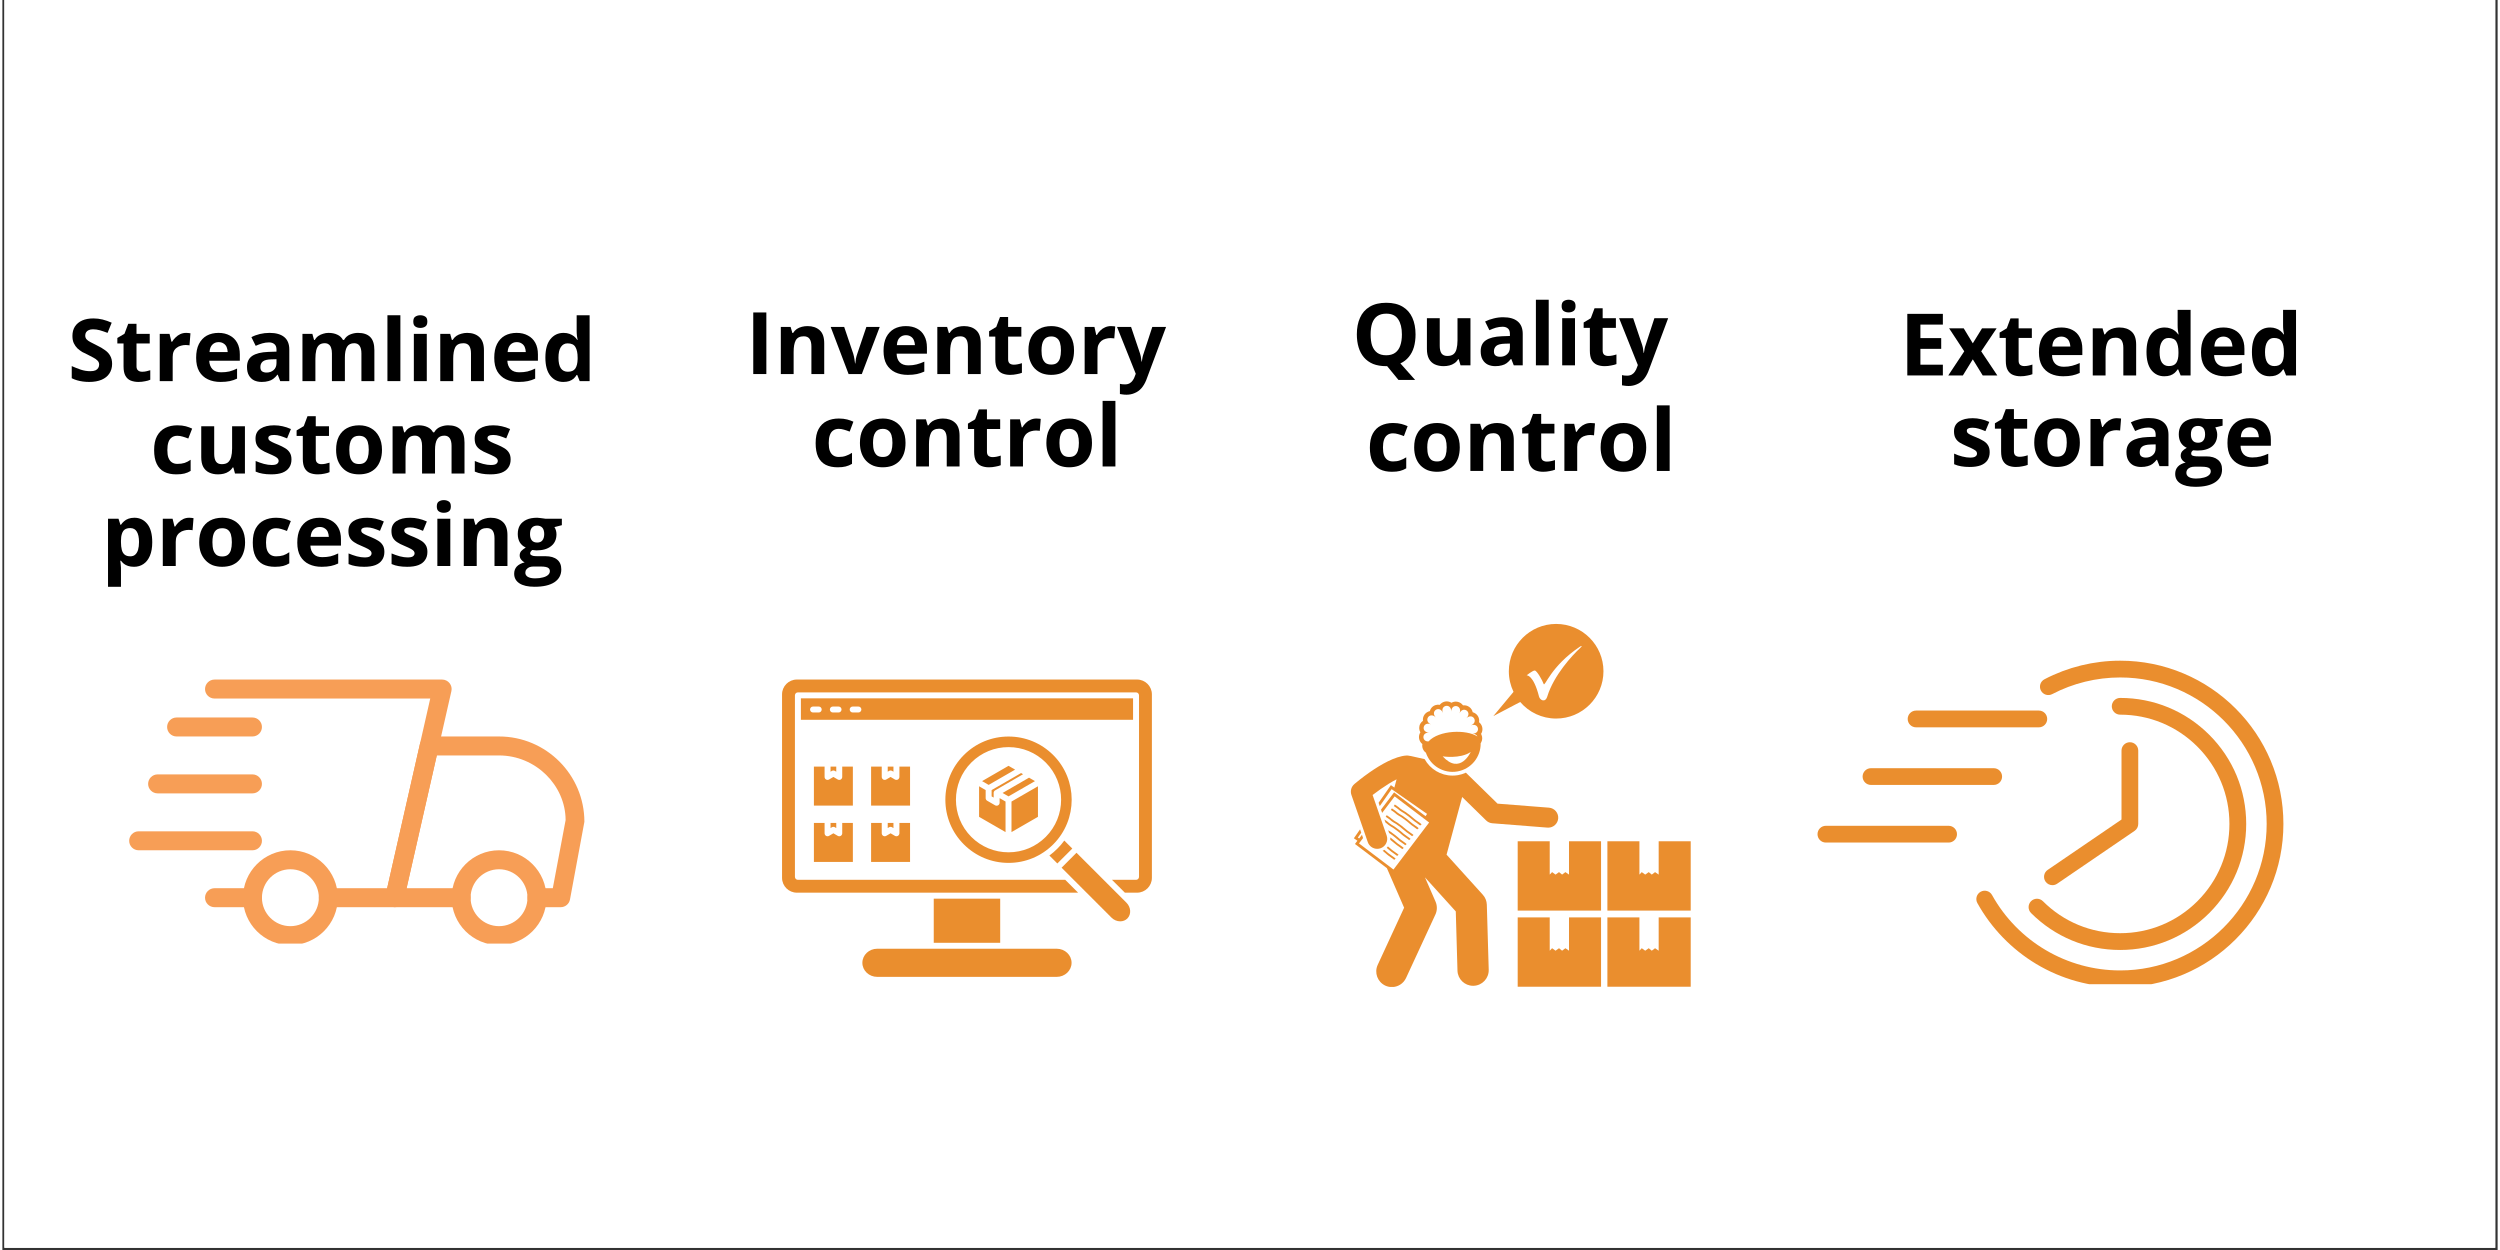<?xml version="1.0" encoding="UTF-8"?> <svg xmlns="http://www.w3.org/2000/svg" xmlns:xlink="http://www.w3.org/1999/xlink" width="378" zoomAndPan="magnify" viewBox="0 0 282.96 141.75" height="189" preserveAspectRatio="xMidYMid meet" version="1.0"><rect x="0" y="0" width="282.96" height="141.75" fill="#333333" stroke="none"/><defs><g></g><clipPath id="c27ec381b5"><path d="M 0.23 0 L 282.691 0 L 282.691 141.5 L 0.23 141.5 Z M 0.23 0 " clip-rule="nonzero"></path></clipPath><clipPath id="449f67e6a7"><path d="M 88.402 77.059 L 130.328 77.059 L 130.328 110.75 L 88.402 110.75 Z M 88.402 77.059 " clip-rule="nonzero"></path></clipPath><clipPath id="fec8472677"><path d="M 152.832 85 L 177 85 L 177 111.918 L 152.832 111.918 Z M 152.832 85 " clip-rule="nonzero"></path></clipPath><clipPath id="c27c55bfd1"><path d="M 169 70.742 L 182 70.742 L 182 82 L 169 82 Z M 169 70.742 " clip-rule="nonzero"></path></clipPath><clipPath id="c9b0e4afc4"><path d="M 171 104 L 182 104 L 182 111.918 L 171 111.918 Z M 171 104 " clip-rule="nonzero"></path></clipPath><clipPath id="31a31212be"><path d="M 182 104 L 191.766 104 L 191.766 111.918 L 182 111.918 Z M 182 104 " clip-rule="nonzero"></path></clipPath><clipPath id="70a93c6d6a"><path d="M 182 95 L 191.766 95 L 191.766 104 L 182 104 Z M 182 95 " clip-rule="nonzero"></path></clipPath><clipPath id="24aa885f24"><path d="M 223.828 74.922 L 258.668 74.922 L 258.668 111.609 L 223.828 111.609 Z M 223.828 74.922 " clip-rule="nonzero"></path></clipPath><clipPath id="7b017abdf8"><path d="M 205.801 93 L 222 93 L 222 96 L 205.801 96 Z M 205.801 93 " clip-rule="nonzero"></path></clipPath><clipPath id="aa7f45f581"><path d="M 50 96 L 62 96 L 62 107.008 L 50 107.008 Z M 50 96 " clip-rule="nonzero"></path></clipPath><clipPath id="9c3c389200"><path d="M 27 96 L 39 96 L 39 107.008 L 27 107.008 Z M 27 96 " clip-rule="nonzero"></path></clipPath><clipPath id="6071739b8b"><path d="M 14.379 94 L 30 94 L 30 97 L 14.379 97 Z M 14.379 94 " clip-rule="nonzero"></path></clipPath><clipPath id="f1fec60b83"><path d="M 22 77.059 L 51 77.059 L 51 103 L 22 103 Z M 22 77.059 " clip-rule="nonzero"></path></clipPath></defs><g clip-path="url(#c27ec381b5)"><path fill="#ffffff" d="M 0.23 0 L 283.23 0 L 283.23 141.5 L 0.23 141.5 Z M 0.23 0 " fill-opacity="1" fill-rule="nonzero"></path><path fill="#ffffff" d="M 0.23 0 L 283.23 0 L 283.23 141.5 L 0.23 141.5 Z M 0.23 0 " fill-opacity="1" fill-rule="nonzero"></path></g><g clip-path="url(#449f67e6a7)"><path fill="#ea8e2e" d="M 113.152 101.906 L 113.152 106.91 L 105.617 106.91 L 105.617 101.906 Z M 119.562 107.586 L 99.207 107.586 C 98.277 107.586 97.523 108.301 97.523 109.184 C 97.523 110.062 98.277 110.777 99.207 110.777 L 119.562 110.777 C 120.492 110.777 121.246 110.062 121.246 109.184 C 121.246 108.301 120.492 107.586 119.562 107.586 Z M 128.668 77.059 L 90.098 77.059 C 89.168 77.059 88.414 77.812 88.414 78.742 L 88.414 99.547 C 88.414 100.477 89.168 101.23 90.098 101.23 L 121.988 101.23 L 120.531 99.773 L 90.211 99.773 C 90.023 99.773 89.875 99.621 89.875 99.434 L 89.875 78.855 C 89.875 78.668 90.023 78.516 90.211 78.516 L 128.559 78.516 C 128.742 78.516 128.895 78.668 128.895 78.855 L 128.895 99.434 C 128.895 99.621 128.742 99.773 128.559 99.773 L 125.832 99.773 L 127.293 101.23 L 128.668 101.23 C 129.598 101.23 130.355 100.477 130.355 99.547 L 130.355 78.742 C 130.355 77.812 129.598 77.059 128.668 77.059 Z M 90.551 79.191 L 128.219 79.191 L 128.219 81.629 L 90.551 81.629 Z M 96.086 80.457 C 96.086 80.645 96.238 80.797 96.426 80.797 L 97.07 80.797 C 97.258 80.797 97.41 80.645 97.41 80.457 C 97.41 80.27 97.258 80.121 97.07 80.121 L 96.426 80.121 C 96.238 80.121 96.086 80.27 96.086 80.457 Z M 93.836 80.457 C 93.836 80.645 93.988 80.797 94.176 80.797 L 94.824 80.797 C 95.008 80.797 95.16 80.645 95.16 80.457 C 95.16 80.27 95.008 80.121 94.824 80.121 L 94.176 80.121 C 93.988 80.121 93.836 80.27 93.836 80.457 Z M 91.59 80.457 C 91.59 80.645 91.738 80.797 91.926 80.797 L 92.574 80.797 C 92.762 80.797 92.91 80.645 92.91 80.457 C 92.91 80.27 92.762 80.121 92.574 80.121 L 91.926 80.121 C 91.738 80.121 91.59 80.27 91.59 80.457 Z M 120.422 95.32 C 120.191 95.641 119.93 95.945 119.641 96.23 C 119.355 96.52 119.051 96.781 118.73 97.016 L 119.633 97.918 L 121.328 96.227 Z M 121.805 96.703 L 120.113 98.398 L 125.777 104.062 C 126.043 104.328 126.402 104.48 126.762 104.48 C 127.074 104.48 127.359 104.367 127.57 104.16 C 128.035 103.691 127.992 102.887 127.469 102.367 Z M 114.098 97.852 C 112.184 97.852 110.383 97.105 109.031 95.754 C 107.676 94.402 106.934 92.602 106.934 90.688 C 106.934 88.773 107.676 86.977 109.031 85.621 C 110.383 84.27 112.184 83.523 114.098 83.523 C 116.012 83.523 117.809 84.27 119.164 85.621 C 121.957 88.414 121.957 92.961 119.164 95.754 C 117.809 97.105 116.012 97.852 114.098 97.852 Z M 118.316 94.906 C 120.641 92.578 120.641 88.797 118.316 86.469 C 117.188 85.344 115.691 84.723 114.098 84.723 C 112.504 84.723 111.004 85.344 109.879 86.469 C 107.551 88.797 107.551 92.582 109.879 94.906 C 111.004 96.031 112.504 96.652 114.098 96.652 C 115.691 96.652 117.188 96.031 118.316 94.906 Z M 95.238 94.492 C 95.238 94.613 95.176 94.727 95.07 94.789 C 95.016 94.816 94.957 94.832 94.902 94.832 C 94.84 94.832 94.781 94.816 94.73 94.785 L 94.238 94.496 L 93.746 94.785 C 93.641 94.848 93.512 94.848 93.406 94.789 C 93.301 94.727 93.238 94.613 93.238 94.492 L 93.238 93.324 L 92.027 93.324 L 92.027 97.742 L 96.445 97.742 L 96.445 93.324 L 95.238 93.324 Z M 94.066 93.812 C 94.172 93.75 94.305 93.75 94.41 93.812 L 94.562 93.902 L 94.562 93.324 L 93.914 93.324 L 93.914 93.902 Z M 101.723 94.492 C 101.723 94.613 101.656 94.727 101.551 94.789 C 101.5 94.816 101.441 94.832 101.383 94.832 C 101.324 94.832 101.266 94.816 101.211 94.785 L 100.723 94.496 L 100.23 94.785 C 100.125 94.848 99.996 94.848 99.891 94.789 C 99.785 94.727 99.719 94.613 99.719 94.492 L 99.719 93.324 L 98.512 93.324 L 98.512 97.742 L 102.93 97.742 L 102.93 93.324 L 101.723 93.324 Z M 100.551 93.812 C 100.656 93.75 100.785 93.75 100.891 93.812 L 101.047 93.902 L 101.047 93.324 L 100.398 93.324 L 100.398 93.902 Z M 95.238 88.102 C 95.238 88.223 95.176 88.336 95.07 88.398 C 95.016 88.426 94.957 88.441 94.902 88.441 C 94.84 88.441 94.781 88.426 94.73 88.395 L 94.238 88.105 L 93.746 88.395 C 93.641 88.457 93.512 88.457 93.406 88.398 C 93.301 88.336 93.238 88.223 93.238 88.102 L 93.238 86.934 L 92.027 86.934 L 92.027 91.352 L 96.445 91.352 L 96.445 86.934 L 95.238 86.934 Z M 94.066 87.422 C 94.172 87.359 94.305 87.359 94.41 87.422 L 94.562 87.512 L 94.562 86.934 L 93.914 86.934 L 93.914 87.512 Z M 101.723 88.102 C 101.723 88.223 101.656 88.336 101.551 88.398 C 101.5 88.426 101.441 88.441 101.383 88.441 C 101.324 88.441 101.266 88.426 101.211 88.395 L 100.723 88.105 L 100.23 88.395 C 100.125 88.457 99.996 88.457 99.891 88.398 C 99.785 88.336 99.719 88.223 99.719 88.102 L 99.719 86.934 L 98.512 86.934 L 98.512 91.352 L 102.93 91.352 L 102.93 86.934 L 101.723 86.934 Z M 100.551 87.422 C 100.656 87.359 100.785 87.359 100.891 87.422 L 101.047 87.512 L 101.047 86.934 L 100.398 86.934 L 100.398 87.512 Z M 117.434 89.164 L 114.434 90.895 L 114.434 94.359 L 117.434 92.629 Z M 112.18 90.312 L 112.41 90.445 L 112.41 89.922 C 112.41 89.918 112.41 89.914 112.41 89.91 C 112.41 89.902 112.41 89.895 112.41 89.887 C 112.41 89.879 112.414 89.871 112.414 89.867 C 112.414 89.859 112.418 89.852 112.418 89.844 C 112.422 89.836 112.422 89.828 112.422 89.824 C 112.426 89.816 112.43 89.809 112.43 89.801 C 112.434 89.797 112.438 89.789 112.441 89.781 C 112.441 89.773 112.445 89.77 112.449 89.762 C 112.449 89.758 112.453 89.754 112.453 89.75 C 112.457 89.75 112.457 89.746 112.461 89.742 C 112.465 89.738 112.469 89.73 112.473 89.723 C 112.477 89.719 112.48 89.711 112.488 89.707 C 112.492 89.699 112.496 89.695 112.5 89.688 C 112.508 89.684 112.512 89.68 112.516 89.676 C 112.52 89.672 112.527 89.664 112.531 89.66 C 112.539 89.656 112.543 89.648 112.551 89.645 C 112.559 89.641 112.562 89.637 112.57 89.633 C 112.57 89.633 112.574 89.629 112.578 89.629 L 115.746 87.797 L 115.52 87.664 L 112.18 89.594 Z M 113.758 90.895 L 113.086 90.508 L 113.086 91.031 C 113.086 91.152 113.02 91.262 112.914 91.324 C 112.863 91.352 112.805 91.367 112.746 91.367 C 112.688 91.367 112.629 91.352 112.578 91.324 L 111.672 90.801 C 111.57 90.742 111.504 90.629 111.504 90.508 L 111.504 89.594 L 110.758 89.164 L 110.758 92.629 L 113.758 94.359 Z M 111.098 88.578 L 111.844 89.008 L 114.844 87.277 L 114.098 86.844 Z M 114.098 90.309 L 117.098 88.578 L 116.422 88.188 L 113.422 89.922 Z M 114.098 90.309 " fill-opacity="1" fill-rule="nonzero"></path></g><g clip-path="url(#fec8472677)"><path fill="#ea8e2e" d="M 175.301 93.855 C 175.887 93.855 176.383 93.402 176.43 92.809 C 176.477 92.188 176.012 91.641 175.387 91.59 L 169.551 91.133 L 165.961 87.621 C 165.684 87.75 165.383 87.848 165.066 87.902 C 164.859 87.938 164.652 87.953 164.445 87.953 C 163.098 87.953 161.906 87.215 161.285 86.086 L 159.723 85.734 C 159.68 85.723 159.633 85.719 159.586 85.715 C 159.469 85.684 159.348 85.672 159.223 85.676 C 157.938 85.754 156.281 86.719 155.035 87.59 C 154.211 88.168 153.562 88.703 153.32 88.906 C 152.961 89.211 152.828 89.703 152.98 90.145 L 154.836 95.496 C 155 95.965 155.438 96.258 155.906 96.258 C 156.031 96.258 156.156 96.238 156.281 96.195 C 156.871 95.988 157.184 95.344 156.98 94.754 L 155.383 90.152 C 155.676 89.926 155.992 89.695 156.316 89.469 C 156.914 89.051 157.539 88.66 158.102 88.375 L 157.852 89.309 L 157.457 89.035 L 156.062 91.035 L 156.195 91.414 L 157.539 89.488 L 161.562 92.297 L 161.383 92.555 L 157.82 89.852 L 156.336 91.812 L 156.465 92.184 L 157.883 90.309 L 161.793 93.273 L 157.75 98.605 L 153.84 95.645 L 154.301 95.035 L 154.176 94.664 L 153.859 95.082 L 153.711 94.977 L 154.094 94.43 L 153.961 94.051 L 153.258 95.059 L 153.66 95.34 L 153.383 95.707 L 157.004 98.449 L 158.957 102.934 L 155.961 109.418 C 155.551 110.305 155.938 111.355 156.824 111.77 C 157.066 111.879 157.32 111.934 157.566 111.934 C 158.234 111.934 158.875 111.551 159.176 110.902 L 162.508 103.699 C 162.719 103.242 162.723 102.715 162.523 102.25 L 161.32 99.492 L 164.816 103.355 L 165.008 110.07 C 165.035 111.031 165.824 111.789 166.777 111.789 C 166.797 111.789 166.812 111.789 166.828 111.789 C 167.809 111.762 168.578 110.945 168.551 109.969 L 168.336 102.598 C 168.324 102.176 168.164 101.773 167.879 101.461 L 163.77 96.918 L 165.539 90.379 L 168.258 93.039 C 168.449 93.227 168.699 93.34 168.961 93.359 L 175.211 93.852 C 175.238 93.855 175.27 93.855 175.301 93.855 Z M 175.301 93.855 " fill-opacity="1" fill-rule="nonzero"></path></g><path fill="#ea8e2e" d="M 161.02 84.43 C 160.973 84.789 161.129 85.145 161.426 85.355 C 161.918 86.824 163.418 87.754 164.992 87.484 C 166.566 87.211 167.668 85.828 167.637 84.281 C 167.652 84.258 167.668 84.234 167.684 84.211 C 167.84 83.934 167.852 83.617 167.738 83.344 C 167.723 83.301 167.703 83.262 167.68 83.223 C 167.727 83.148 167.766 83.074 167.789 83 C 167.922 82.598 167.781 82.152 167.453 81.898 C 167.457 81.879 167.457 81.859 167.461 81.844 C 167.508 81.48 167.348 81.121 167.043 80.91 C 166.957 80.848 166.852 80.797 166.734 80.766 C 166.684 80.523 166.543 80.309 166.336 80.164 C 166.129 80.016 165.879 79.957 165.637 79.988 C 165.566 79.891 165.48 79.809 165.395 79.746 C 165.094 79.535 164.703 79.504 164.375 79.668 C 164.359 79.676 164.344 79.684 164.324 79.695 C 163.977 79.469 163.508 79.488 163.176 79.75 C 163.113 79.797 163.055 79.855 163.004 79.926 C 162.668 79.863 162.309 79.98 162.07 80.254 C 161.98 80.359 161.91 80.492 161.871 80.641 C 161.621 80.695 161.406 80.844 161.266 81.039 C 161.121 81.246 161.059 81.496 161.094 81.742 C 160.969 81.828 160.867 81.941 160.797 82.062 C 160.617 82.379 160.629 82.754 160.801 83.051 C 160.754 83.121 160.715 83.199 160.691 83.273 C 160.559 83.672 160.695 84.117 161.023 84.371 C 161.027 84.371 161.027 84.375 161.027 84.375 C 161.023 84.395 161.02 84.41 161.02 84.43 Z M 166.508 85.277 C 166.508 85.277 165.312 87.934 163.328 85.77 C 163.328 85.77 165.301 86.09 166.508 85.277 Z M 161.797 83.074 C 160.797 83.051 161.09 81.738 162.004 82.145 C 161.09 81.738 161.863 80.641 162.555 81.363 C 161.863 80.641 163 79.922 163.359 80.855 C 163 79.922 164.324 79.691 164.301 80.691 C 164.324 79.691 165.637 79.988 165.23 80.902 C 165.637 79.988 166.738 80.762 166.012 81.453 C 166.738 80.762 167.457 81.898 166.52 82.258 C 167.457 81.898 167.684 83.223 166.684 83.195 C 167.004 83.203 167.191 83.344 167.266 83.516 C 166.023 82.695 162.891 82.793 161.727 84.074 C 160.992 84.148 160.887 83.051 161.797 83.074 Z M 161.797 83.074 " fill-opacity="1" fill-rule="nonzero"></path><g clip-path="url(#c27c55bfd1)"><path fill="#ea8e2e" d="M 172.121 79.605 C 173.105 80.758 174.566 81.484 176.195 81.484 C 179.16 81.484 181.562 79.082 181.562 76.121 C 181.562 73.156 179.16 70.754 176.195 70.754 C 173.234 70.754 170.832 73.156 170.832 76.121 C 170.832 76.957 171.023 77.75 171.363 78.457 L 169.074 81.207 Z M 173.762 76.035 C 174.004 76.02 174.645 77.164 174.781 77.562 C 174.918 77.957 175.535 75.586 178.91 73.32 C 178.91 73.32 179.332 73.102 178.926 73.48 C 178.027 74.309 175.938 76.559 175.195 78.973 C 174.965 79.734 174.359 79.402 174.254 78.984 C 173.613 76.477 172.848 76.582 172.848 76.582 C 172.848 76.582 173.516 76.047 173.762 76.035 Z M 173.762 76.035 " fill-opacity="1" fill-rule="nonzero"></path></g><g clip-path="url(#c9b0e4afc4)"><path fill="#ea8e2e" d="M 171.836 111.895 L 181.289 111.895 L 181.289 104.035 L 177.656 104.035 L 177.656 107.809 L 177.246 107.527 L 176.871 107.809 L 176.523 107.527 L 176.129 107.809 L 175.738 107.527 L 175.469 107.809 L 175.469 104.035 L 171.836 104.035 Z M 171.836 111.895 " fill-opacity="1" fill-rule="nonzero"></path></g><g clip-path="url(#31a31212be)"><path fill="#ea8e2e" d="M 191.457 104.035 L 187.824 104.035 L 187.824 107.809 L 187.414 107.527 L 187.043 107.809 L 186.695 107.527 L 186.297 107.809 L 185.906 107.527 L 185.641 107.809 L 185.641 104.035 L 182.008 104.035 L 182.008 111.895 L 191.457 111.895 Z M 191.457 104.035 " fill-opacity="1" fill-rule="nonzero"></path></g><path fill="#ea8e2e" d="M 177.246 98.898 L 176.871 99.18 L 176.523 98.898 L 176.129 99.18 L 175.738 98.898 L 175.469 99.18 L 175.469 95.402 L 171.836 95.402 L 171.836 103.262 L 181.289 103.262 L 181.289 95.402 L 177.656 95.402 L 177.656 99.18 Z M 177.246 98.898 " fill-opacity="1" fill-rule="nonzero"></path><g clip-path="url(#70a93c6d6a)"><path fill="#ea8e2e" d="M 182.008 103.262 L 191.457 103.262 L 191.457 95.402 L 187.824 95.402 L 187.824 99.18 L 187.414 98.898 L 187.043 99.18 L 186.695 98.898 L 186.297 99.18 L 185.906 98.898 L 185.641 99.18 L 185.641 95.402 L 182.008 95.402 Z M 182.008 103.262 " fill-opacity="1" fill-rule="nonzero"></path></g><path fill="#ea8e2e" d="M 159.023 92.27 C 159.105 92.312 159.809 92.852 159.949 92.996 C 160.027 93.074 160.219 93.207 160.418 93.348 C 160.559 93.445 160.746 93.578 160.777 93.613 L 160.941 93.48 C 160.898 93.422 160.766 93.332 160.539 93.172 C 160.363 93.051 160.164 92.914 160.102 92.848 C 159.953 92.695 159.238 92.141 159.121 92.082 C 158.996 92.016 158.523 91.715 158.473 91.656 C 158.414 91.574 158.09 91.352 157.902 91.23 L 157.785 91.406 C 158.004 91.551 158.262 91.73 158.297 91.773 C 158.375 91.887 158.965 92.238 159.023 92.27 Z M 159.023 92.27 " fill-opacity="1" fill-rule="nonzero"></path><path fill="#ea8e2e" d="M 158.691 92.707 C 158.773 92.754 159.477 93.289 159.617 93.434 C 159.695 93.516 159.883 93.645 160.086 93.785 C 160.223 93.883 160.414 94.016 160.445 94.051 L 160.609 93.918 C 160.566 93.863 160.434 93.77 160.207 93.613 C 160.031 93.488 159.832 93.352 159.77 93.285 C 159.617 93.133 158.906 92.582 158.789 92.52 C 158.664 92.453 158.191 92.152 158.141 92.094 C 158.082 92.012 157.758 91.793 157.57 91.668 L 157.453 91.848 C 157.672 91.988 157.93 92.172 157.965 92.215 C 158.039 92.328 158.633 92.676 158.691 92.707 Z M 158.691 92.707 " fill-opacity="1" fill-rule="nonzero"></path><path fill="#ea8e2e" d="M 157.379 92.988 C 157.453 93.102 158.047 93.453 158.105 93.48 C 158.188 93.527 158.891 94.066 159.031 94.207 C 159.109 94.289 159.297 94.422 159.5 94.559 C 159.637 94.656 159.828 94.789 159.859 94.824 L 160.023 94.691 C 159.98 94.637 159.848 94.543 159.621 94.387 C 159.445 94.262 159.246 94.125 159.184 94.059 C 159.031 93.906 158.32 93.355 158.203 93.293 C 158.078 93.227 157.605 92.93 157.551 92.867 C 157.496 92.785 157.172 92.566 156.984 92.441 L 156.867 92.621 C 157.086 92.762 157.344 92.945 157.379 92.988 Z M 157.379 92.988 " fill-opacity="1" fill-rule="nonzero"></path><path fill="#ea8e2e" d="M 156.84 93.266 C 156.945 93.34 157.027 93.402 157.043 93.426 C 157.121 93.539 157.715 93.891 157.77 93.922 C 157.855 93.965 158.559 94.504 158.695 94.648 C 158.773 94.727 158.965 94.859 159.164 95 C 159.305 95.094 159.496 95.227 159.527 95.266 L 159.691 95.133 C 159.648 95.074 159.516 94.984 159.285 94.824 C 159.113 94.703 158.914 94.562 158.848 94.5 C 158.699 94.344 157.984 93.793 157.871 93.734 C 157.746 93.668 157.273 93.367 157.219 93.305 C 157.172 93.234 156.91 93.055 156.723 92.93 Z M 156.84 93.266 " fill-opacity="1" fill-rule="nonzero"></path><path fill="#ea8e2e" d="M 158.254 95.234 C 158.332 95.312 158.52 95.445 158.723 95.586 C 158.863 95.68 159.051 95.812 159.082 95.852 L 159.246 95.719 C 159.203 95.66 159.07 95.57 158.844 95.41 C 158.668 95.289 158.469 95.148 158.406 95.086 C 158.258 94.93 157.543 94.379 157.426 94.316 C 157.375 94.289 157.262 94.223 157.145 94.148 L 157.254 94.465 C 157.289 94.484 157.316 94.5 157.328 94.508 C 157.41 94.551 158.113 95.09 158.254 95.234 Z M 158.254 95.234 " fill-opacity="1" fill-rule="nonzero"></path><path fill="#ea8e2e" d="M 157.922 95.672 C 158 95.754 158.188 95.883 158.391 96.023 C 158.527 96.121 158.719 96.254 158.75 96.289 L 158.914 96.156 C 158.871 96.102 158.738 96.008 158.512 95.848 C 158.336 95.727 158.137 95.59 158.074 95.523 C 157.977 95.426 157.641 95.156 157.387 94.965 C 157.395 95.055 157.398 95.145 157.391 95.238 C 157.609 95.402 157.844 95.594 157.922 95.672 Z M 157.922 95.672 " fill-opacity="1" fill-rule="nonzero"></path><path fill="#ea8e2e" d="M 157.805 96.797 C 157.941 96.895 158.133 97.027 158.164 97.062 L 158.328 96.93 C 158.285 96.875 158.152 96.781 157.926 96.625 C 157.75 96.5 157.551 96.363 157.488 96.297 C 157.43 96.238 157.281 96.117 157.121 95.984 C 157.078 96.043 157.035 96.098 156.984 96.152 C 157.141 96.273 157.281 96.391 157.336 96.445 C 157.414 96.527 157.602 96.656 157.805 96.797 Z M 157.805 96.797 " fill-opacity="1" fill-rule="nonzero"></path><path fill="#ea8e2e" d="M 157.469 97.238 C 157.609 97.332 157.801 97.465 157.832 97.504 L 157.996 97.367 C 157.953 97.312 157.82 97.223 157.594 97.062 C 157.418 96.941 157.219 96.801 157.152 96.738 C 157.086 96.668 156.906 96.52 156.719 96.371 C 156.652 96.414 156.586 96.449 156.516 96.48 C 156.719 96.641 156.93 96.812 157 96.887 C 157.078 96.965 157.27 97.098 157.469 97.238 Z M 157.469 97.238 " fill-opacity="1" fill-rule="nonzero"></path><g clip-path="url(#24aa885f24)"><path fill="#ea8e2e" d="M 257.215 86.23 C 256.281 84.023 254.945 82.043 253.246 80.344 C 251.547 78.645 249.566 77.309 247.363 76.379 C 245.082 75.414 242.656 74.922 240.156 74.922 C 237.168 74.922 234.199 75.652 231.57 77.031 C 231.105 77.273 230.926 77.848 231.172 78.312 C 231.414 78.777 231.988 78.957 232.453 78.711 C 234.812 77.477 237.477 76.824 240.156 76.824 C 249.316 76.824 256.77 84.273 256.77 93.434 C 256.77 102.594 249.316 110.047 240.156 110.047 C 234.125 110.047 228.559 106.77 225.625 101.492 C 225.371 101.035 224.793 100.871 224.336 101.125 C 223.875 101.379 223.711 101.957 223.965 102.414 C 225.543 105.254 227.848 107.637 230.633 109.312 C 233.5 111.035 236.793 111.945 240.156 111.945 C 242.656 111.945 245.082 111.457 247.363 110.492 C 249.566 109.559 251.547 108.227 253.246 106.523 C 254.945 104.824 256.281 102.844 257.215 100.641 C 258.18 98.359 258.668 95.934 258.668 93.434 C 258.668 90.938 258.18 88.512 257.215 86.23 " fill-opacity="1" fill-rule="nonzero"></path></g><path fill="#ea8e2e" d="M 240.156 105.824 C 236.848 105.824 233.734 104.535 231.395 102.195 C 231.023 101.824 230.422 101.824 230.051 102.195 C 229.68 102.566 229.68 103.168 230.051 103.539 C 232.75 106.238 236.34 107.727 240.156 107.727 C 243.973 107.727 247.562 106.238 250.262 103.539 C 252.961 100.84 254.449 97.254 254.449 93.434 C 254.449 89.617 252.961 86.027 250.262 83.328 C 247.562 80.629 243.973 79.145 240.156 79.145 C 239.633 79.145 239.207 79.57 239.207 80.094 C 239.207 80.617 239.633 81.043 240.156 81.043 C 243.465 81.043 246.578 82.332 248.918 84.672 C 251.258 87.016 252.547 90.125 252.547 93.434 C 252.547 96.746 251.258 99.855 248.918 102.195 C 246.578 104.535 243.465 105.824 240.156 105.824 " fill-opacity="1" fill-rule="nonzero"></path><path fill="#ea8e2e" d="M 217.016 82.48 L 230.934 82.48 C 231.457 82.48 231.883 82.055 231.883 81.531 C 231.883 81.004 231.457 80.578 230.934 80.578 L 217.016 80.578 C 216.488 80.578 216.062 81.004 216.062 81.531 C 216.062 82.055 216.488 82.48 217.016 82.48 " fill-opacity="1" fill-rule="nonzero"></path><path fill="#ea8e2e" d="M 211.898 89.012 L 225.816 89.012 C 226.344 89.012 226.766 88.586 226.766 88.062 C 226.766 87.539 226.344 87.113 225.816 87.113 L 211.898 87.113 C 211.375 87.113 210.949 87.539 210.949 88.062 C 210.949 88.586 211.375 89.012 211.898 89.012 " fill-opacity="1" fill-rule="nonzero"></path><g clip-path="url(#7b017abdf8)"><path fill="#ea8e2e" d="M 220.703 93.645 L 206.785 93.645 C 206.258 93.645 205.836 94.07 205.836 94.598 C 205.836 95.121 206.258 95.547 206.785 95.547 L 220.703 95.547 C 221.227 95.547 221.652 95.121 221.652 94.598 C 221.652 94.07 221.227 93.645 220.703 93.645 " fill-opacity="1" fill-rule="nonzero"></path></g><path fill="#ea8e2e" d="M 231.688 99.965 C 231.871 100.234 232.172 100.379 232.473 100.379 C 232.66 100.379 232.844 100.324 233.008 100.215 L 241.793 94.219 C 242.051 94.043 242.207 93.75 242.207 93.434 L 242.207 85.117 C 242.207 84.594 241.781 84.168 241.258 84.168 C 240.734 84.168 240.309 84.594 240.309 85.117 L 240.309 92.934 L 231.938 98.645 C 231.504 98.941 231.395 99.531 231.688 99.965 " fill-opacity="1" fill-rule="nonzero"></path><path fill="#f79e56" d="M 28.359 102.875 L 24.059 102.875 C 23.465 102.875 22.98 102.395 22.98 101.801 C 22.98 101.207 23.465 100.723 24.059 100.723 L 28.359 100.723 C 28.953 100.723 29.434 101.207 29.434 101.801 C 29.434 102.395 28.953 102.875 28.359 102.875 Z M 28.359 102.875 " fill-opacity="1" fill-rule="nonzero"></path><path fill="#f79e56" d="M 63.312 102.875 L 60.625 102.875 C 60.031 102.875 59.547 102.395 59.547 101.801 C 59.547 101.207 60.031 100.723 60.625 100.723 L 62.418 100.723 L 63.871 92.996 C 63.852 89.043 60.473 85.668 56.32 85.668 L 49.262 85.668 L 45.836 100.723 L 52.02 100.723 C 52.613 100.723 53.094 101.207 53.094 101.801 C 53.094 102.395 52.613 102.875 52.02 102.875 L 44.492 102.875 C 44.164 102.875 43.855 102.727 43.648 102.473 C 43.445 102.219 43.367 101.883 43.441 101.562 L 47.352 84.355 C 47.465 83.863 47.898 83.516 48.402 83.516 L 56.32 83.516 C 61.66 83.516 66 87.859 66 93.195 L 64.367 101.996 C 64.273 102.508 63.832 102.875 63.312 102.875 Z M 63.312 102.875 " fill-opacity="1" fill-rule="nonzero"></path><g clip-path="url(#aa7f45f581)"><path fill="#f79e56" d="M 56.32 107.176 C 53.359 107.176 50.945 104.766 50.945 101.801 C 50.945 98.832 53.359 96.422 56.32 96.422 C 59.285 96.422 61.699 98.832 61.699 101.801 C 61.699 104.766 59.285 107.176 56.32 107.176 Z M 56.32 98.574 C 54.543 98.574 53.094 100.02 53.094 101.801 C 53.094 103.578 54.543 105.027 56.32 105.027 C 58.102 105.027 59.547 103.578 59.547 101.801 C 59.547 100.02 58.102 98.574 56.32 98.574 Z M 56.32 98.574 " fill-opacity="1" fill-rule="nonzero"></path></g><g clip-path="url(#9c3c389200)"><path fill="#f79e56" d="M 32.66 107.176 C 29.695 107.176 27.285 104.766 27.285 101.801 C 27.285 98.832 29.695 96.422 32.66 96.422 C 35.625 96.422 38.039 98.832 38.039 101.801 C 38.039 104.766 35.625 107.176 32.66 107.176 Z M 32.66 98.574 C 30.883 98.574 29.434 100.02 29.434 101.801 C 29.434 103.578 30.883 105.027 32.66 105.027 C 34.441 105.027 35.887 103.578 35.887 101.801 C 35.887 100.02 34.441 98.574 32.66 98.574 Z M 32.66 98.574 " fill-opacity="1" fill-rule="nonzero"></path></g><path fill="#f79e56" d="M 28.359 83.516 L 19.754 83.516 C 19.16 83.516 18.68 83.035 18.68 82.441 C 18.68 81.848 19.16 81.363 19.754 81.363 L 28.359 81.363 C 28.953 81.363 29.434 81.848 29.434 82.441 C 29.434 83.035 28.953 83.516 28.359 83.516 Z M 28.359 83.516 " fill-opacity="1" fill-rule="nonzero"></path><path fill="#f79e56" d="M 28.359 89.969 L 17.605 89.969 C 17.012 89.969 16.527 89.488 16.527 88.895 C 16.527 88.301 17.012 87.816 17.605 87.816 L 28.359 87.816 C 28.953 87.816 29.434 88.301 29.434 88.895 C 29.434 89.488 28.953 89.969 28.359 89.969 Z M 28.359 89.969 " fill-opacity="1" fill-rule="nonzero"></path><g clip-path="url(#6071739b8b)"><path fill="#f79e56" d="M 28.359 96.422 L 15.453 96.422 C 14.859 96.422 14.379 95.941 14.379 95.348 C 14.379 94.754 14.859 94.27 15.453 94.27 L 28.359 94.27 C 28.953 94.27 29.434 94.754 29.434 95.348 C 29.434 95.941 28.953 96.422 28.359 96.422 Z M 28.359 96.422 " fill-opacity="1" fill-rule="nonzero"></path></g><g clip-path="url(#f1fec60b83)"><path fill="#f79e56" d="M 44.492 102.875 L 36.961 102.875 C 36.367 102.875 35.887 102.395 35.887 101.801 C 35.887 101.207 36.367 100.723 36.961 100.723 L 43.633 100.723 L 48.52 79.215 L 24.059 79.215 C 23.465 79.215 22.98 78.73 22.98 78.141 C 22.98 77.547 23.465 77.062 24.059 77.062 L 49.867 77.062 C 50.195 77.062 50.504 77.211 50.711 77.469 C 50.914 77.723 50.992 78.059 50.918 78.375 L 45.539 102.035 C 45.43 102.527 44.992 102.875 44.492 102.875 Z M 44.492 102.875 " fill-opacity="1" fill-rule="nonzero"></path></g><g fill="#000000" fill-opacity="1"><g transform="translate(7.412, 43.218)"><g><path d="M 5.031 -1.953 C 5.031 -1.535 4.926 -1.172 4.719 -0.859 C 4.52 -0.555 4.227 -0.32 3.844 -0.156 C 3.457 0.008 2.988 0.094 2.438 0.094 C 2.195 0.094 1.957 0.078 1.719 0.047 C 1.488 0.016 1.266 -0.031 1.047 -0.094 C 0.836 -0.156 0.641 -0.234 0.453 -0.328 L 0.453 -1.703 C 0.785 -1.555 1.129 -1.422 1.484 -1.297 C 1.848 -1.18 2.203 -1.125 2.547 -1.125 C 2.797 -1.125 2.992 -1.156 3.141 -1.219 C 3.285 -1.289 3.391 -1.379 3.453 -1.484 C 3.523 -1.598 3.562 -1.727 3.562 -1.875 C 3.562 -2.051 3.5 -2.203 3.375 -2.328 C 3.258 -2.453 3.098 -2.566 2.891 -2.672 C 2.691 -2.785 2.461 -2.906 2.203 -3.031 C 2.035 -3.102 1.852 -3.191 1.656 -3.297 C 1.469 -3.41 1.285 -3.547 1.109 -3.703 C 0.941 -3.867 0.801 -4.066 0.688 -4.297 C 0.582 -4.523 0.531 -4.801 0.531 -5.125 C 0.531 -5.539 0.625 -5.895 0.812 -6.188 C 1.008 -6.488 1.285 -6.719 1.641 -6.875 C 1.992 -7.031 2.414 -7.109 2.906 -7.109 C 3.27 -7.109 3.617 -7.066 3.953 -6.984 C 4.285 -6.898 4.629 -6.781 4.984 -6.625 L 4.516 -5.469 C 4.191 -5.594 3.898 -5.691 3.641 -5.766 C 3.391 -5.836 3.129 -5.875 2.859 -5.875 C 2.672 -5.875 2.508 -5.844 2.375 -5.781 C 2.25 -5.727 2.148 -5.645 2.078 -5.531 C 2.016 -5.426 1.984 -5.305 1.984 -5.172 C 1.984 -5.004 2.031 -4.863 2.125 -4.75 C 2.227 -4.633 2.379 -4.523 2.578 -4.422 C 2.773 -4.316 3.02 -4.191 3.312 -4.047 C 3.664 -3.879 3.969 -3.703 4.219 -3.516 C 4.477 -3.336 4.676 -3.125 4.812 -2.875 C 4.957 -2.625 5.031 -2.316 5.031 -1.953 Z M 5.031 -1.953 "></path></g></g></g><g fill="#000000" fill-opacity="1"><g transform="translate(12.818, 43.218)"><g><path d="M 3.031 -1.062 C 3.188 -1.062 3.336 -1.078 3.484 -1.109 C 3.641 -1.148 3.797 -1.191 3.953 -1.234 L 3.953 -0.156 C 3.797 -0.082 3.598 -0.023 3.359 0.016 C 3.129 0.066 2.879 0.094 2.609 0.094 C 2.285 0.094 1.992 0.039 1.734 -0.062 C 1.484 -0.164 1.285 -0.344 1.141 -0.594 C 0.992 -0.852 0.922 -1.211 0.922 -1.672 L 0.922 -4.266 L 0.219 -4.266 L 0.219 -4.891 L 1.031 -5.375 L 1.453 -6.5 L 2.391 -6.5 L 2.391 -5.359 L 3.891 -5.359 L 3.891 -4.266 L 2.391 -4.266 L 2.391 -1.672 C 2.391 -1.473 2.445 -1.32 2.562 -1.219 C 2.676 -1.113 2.832 -1.062 3.031 -1.062 Z M 3.031 -1.062 "></path></g></g></g><g fill="#000000" fill-opacity="1"><g transform="translate(17.078, 43.218)"><g><path d="M 3.766 -5.469 C 3.836 -5.469 3.922 -5.461 4.016 -5.453 C 4.117 -5.441 4.195 -5.43 4.25 -5.422 L 4.141 -4.047 C 4.098 -4.066 4.031 -4.078 3.938 -4.078 C 3.852 -4.086 3.781 -4.094 3.719 -4.094 C 3.531 -4.094 3.348 -4.066 3.172 -4.016 C 2.992 -3.973 2.832 -3.895 2.688 -3.781 C 2.539 -3.676 2.426 -3.535 2.344 -3.359 C 2.27 -3.191 2.234 -2.984 2.234 -2.734 L 2.234 0 L 0.766 0 L 0.766 -5.359 L 1.875 -5.359 L 2.094 -4.469 L 2.172 -4.469 C 2.273 -4.645 2.406 -4.805 2.562 -4.953 C 2.719 -5.109 2.895 -5.234 3.094 -5.328 C 3.301 -5.422 3.523 -5.469 3.766 -5.469 Z M 3.766 -5.469 "></path></g></g></g><g fill="#000000" fill-opacity="1"><g transform="translate(21.535, 43.218)"><g><path d="M 2.984 -5.469 C 3.473 -5.469 3.895 -5.367 4.25 -5.172 C 4.613 -4.984 4.895 -4.707 5.094 -4.344 C 5.289 -3.988 5.391 -3.551 5.391 -3.031 L 5.391 -2.312 L 1.922 -2.312 C 1.941 -1.906 2.066 -1.582 2.297 -1.344 C 2.523 -1.113 2.848 -1 3.266 -1 C 3.609 -1 3.922 -1.031 4.203 -1.094 C 4.484 -1.164 4.773 -1.273 5.078 -1.422 L 5.078 -0.281 C 4.816 -0.156 4.539 -0.062 4.25 0 C 3.957 0.062 3.609 0.094 3.203 0.094 C 2.66 0.094 2.18 -0.004 1.766 -0.203 C 1.348 -0.398 1.02 -0.703 0.781 -1.109 C 0.551 -1.516 0.438 -2.023 0.438 -2.641 C 0.438 -3.266 0.539 -3.785 0.75 -4.203 C 0.969 -4.629 1.266 -4.945 1.641 -5.156 C 2.023 -5.363 2.473 -5.469 2.984 -5.469 Z M 2.984 -4.422 C 2.703 -4.422 2.469 -4.328 2.281 -4.141 C 2.094 -3.961 1.984 -3.68 1.953 -3.297 L 4.016 -3.297 C 4.004 -3.516 3.961 -3.707 3.891 -3.875 C 3.816 -4.039 3.703 -4.172 3.547 -4.266 C 3.398 -4.367 3.211 -4.422 2.984 -4.422 Z M 2.984 -4.422 "></path></g></g></g><g fill="#000000" fill-opacity="1"><g transform="translate(27.334, 43.218)"><g><path d="M 2.969 -5.469 C 3.688 -5.469 4.238 -5.312 4.625 -5 C 5.008 -4.688 5.203 -4.211 5.203 -3.578 L 5.203 0 L 4.172 0 L 3.891 -0.734 L 3.859 -0.734 C 3.703 -0.535 3.539 -0.375 3.375 -0.25 C 3.219 -0.133 3.035 -0.051 2.828 0 C 2.617 0.062 2.367 0.094 2.078 0.094 C 1.754 0.094 1.469 0.035 1.219 -0.078 C 0.969 -0.203 0.77 -0.391 0.625 -0.641 C 0.477 -0.891 0.406 -1.211 0.406 -1.609 C 0.406 -2.172 0.602 -2.586 1 -2.859 C 1.406 -3.129 2.008 -3.281 2.812 -3.312 L 3.75 -3.344 L 3.75 -3.578 C 3.75 -3.859 3.672 -4.062 3.516 -4.188 C 3.367 -4.32 3.164 -4.391 2.906 -4.391 C 2.645 -4.391 2.391 -4.352 2.141 -4.281 C 1.891 -4.207 1.641 -4.113 1.391 -4 L 0.906 -4.984 C 1.195 -5.141 1.52 -5.258 1.875 -5.344 C 2.227 -5.426 2.594 -5.469 2.969 -5.469 Z M 3.75 -2.484 L 3.172 -2.469 C 2.703 -2.457 2.375 -2.375 2.188 -2.219 C 2.008 -2.062 1.922 -1.852 1.922 -1.594 C 1.922 -1.363 1.984 -1.203 2.109 -1.109 C 2.242 -1.016 2.414 -0.969 2.625 -0.969 C 2.938 -0.969 3.203 -1.062 3.422 -1.25 C 3.641 -1.438 3.75 -1.703 3.75 -2.047 Z M 3.75 -2.484 "></path></g></g></g><g fill="#000000" fill-opacity="1"><g transform="translate(33.262, 43.218)"><g><path d="M 7.062 -5.469 C 7.676 -5.469 8.141 -5.312 8.453 -5 C 8.766 -4.688 8.922 -4.188 8.922 -3.5 L 8.922 0 L 7.453 0 L 7.453 -3.141 C 7.453 -3.516 7.383 -3.801 7.25 -4 C 7.113 -4.195 6.91 -4.297 6.641 -4.297 C 6.254 -4.297 5.977 -4.156 5.812 -3.875 C 5.656 -3.602 5.578 -3.207 5.578 -2.688 L 5.578 0 L 4.109 0 L 4.109 -3.141 C 4.109 -3.391 4.078 -3.598 4.016 -3.766 C 3.961 -3.941 3.875 -4.07 3.75 -4.156 C 3.633 -4.25 3.484 -4.297 3.297 -4.297 C 3.023 -4.297 2.812 -4.227 2.656 -4.094 C 2.5 -3.957 2.391 -3.754 2.328 -3.484 C 2.266 -3.223 2.234 -2.906 2.234 -2.531 L 2.234 0 L 0.766 0 L 0.766 -5.359 L 1.891 -5.359 L 2.078 -4.672 L 2.172 -4.672 C 2.273 -4.859 2.41 -5.008 2.578 -5.125 C 2.742 -5.238 2.926 -5.32 3.125 -5.375 C 3.32 -5.438 3.52 -5.469 3.719 -5.469 C 4.113 -5.469 4.445 -5.398 4.719 -5.266 C 5 -5.141 5.211 -4.941 5.359 -4.672 L 5.484 -4.672 C 5.641 -4.953 5.863 -5.156 6.156 -5.281 C 6.457 -5.406 6.758 -5.469 7.062 -5.469 Z M 7.062 -5.469 "></path></g></g></g><g fill="#000000" fill-opacity="1"><g transform="translate(42.899, 43.218)"><g><path d="M 2.234 0 L 0.766 0 L 0.766 -7.469 L 2.234 -7.469 Z M 2.234 0 "></path></g></g></g><g fill="#000000" fill-opacity="1"><g transform="translate(45.894, 43.218)"><g><path d="M 2.234 -5.359 L 2.234 0 L 0.766 0 L 0.766 -5.359 Z M 1.5 -7.469 C 1.719 -7.469 1.906 -7.414 2.062 -7.312 C 2.219 -7.219 2.297 -7.031 2.297 -6.75 C 2.297 -6.477 2.219 -6.289 2.062 -6.188 C 1.906 -6.082 1.719 -6.031 1.5 -6.031 C 1.281 -6.031 1.094 -6.082 0.938 -6.188 C 0.781 -6.289 0.703 -6.477 0.703 -6.75 C 0.703 -7.031 0.781 -7.219 0.938 -7.312 C 1.094 -7.414 1.281 -7.469 1.5 -7.469 Z M 1.5 -7.469 "></path></g></g></g><g fill="#000000" fill-opacity="1"><g transform="translate(48.89, 43.218)"><g><path d="M 3.812 -5.469 C 4.383 -5.469 4.844 -5.312 5.188 -5 C 5.539 -4.688 5.719 -4.188 5.719 -3.5 L 5.719 0 L 4.25 0 L 4.25 -3.141 C 4.25 -3.516 4.18 -3.801 4.047 -4 C 3.91 -4.195 3.691 -4.297 3.391 -4.297 C 2.941 -4.297 2.633 -4.145 2.469 -3.844 C 2.312 -3.539 2.234 -3.102 2.234 -2.531 L 2.234 0 L 0.766 0 L 0.766 -5.359 L 1.891 -5.359 L 2.078 -4.672 L 2.172 -4.672 C 2.285 -4.859 2.426 -5.008 2.594 -5.125 C 2.758 -5.238 2.945 -5.32 3.156 -5.375 C 3.375 -5.438 3.594 -5.469 3.812 -5.469 Z M 3.812 -5.469 "></path></g></g></g><g fill="#000000" fill-opacity="1"><g transform="translate(55.34, 43.218)"><g><path d="M 2.984 -5.469 C 3.473 -5.469 3.895 -5.367 4.25 -5.172 C 4.613 -4.984 4.895 -4.707 5.094 -4.344 C 5.289 -3.988 5.391 -3.551 5.391 -3.031 L 5.391 -2.312 L 1.922 -2.312 C 1.941 -1.906 2.066 -1.582 2.297 -1.344 C 2.523 -1.113 2.848 -1 3.266 -1 C 3.609 -1 3.922 -1.031 4.203 -1.094 C 4.484 -1.164 4.773 -1.273 5.078 -1.422 L 5.078 -0.281 C 4.816 -0.156 4.539 -0.062 4.25 0 C 3.957 0.062 3.609 0.094 3.203 0.094 C 2.66 0.094 2.18 -0.004 1.766 -0.203 C 1.348 -0.398 1.02 -0.703 0.781 -1.109 C 0.551 -1.516 0.438 -2.023 0.438 -2.641 C 0.438 -3.266 0.539 -3.785 0.75 -4.203 C 0.969 -4.629 1.266 -4.945 1.641 -5.156 C 2.023 -5.363 2.473 -5.469 2.984 -5.469 Z M 2.984 -4.422 C 2.703 -4.422 2.469 -4.328 2.281 -4.141 C 2.094 -3.961 1.984 -3.68 1.953 -3.297 L 4.016 -3.297 C 4.004 -3.516 3.961 -3.707 3.891 -3.875 C 3.816 -4.039 3.703 -4.172 3.547 -4.266 C 3.398 -4.367 3.211 -4.422 2.984 -4.422 Z M 2.984 -4.422 "></path></g></g></g><g fill="#000000" fill-opacity="1"><g transform="translate(61.139, 43.218)"><g><path d="M 2.469 0.094 C 1.863 0.094 1.375 -0.141 1 -0.609 C 0.625 -1.078 0.438 -1.766 0.438 -2.672 C 0.438 -3.586 0.625 -4.281 1 -4.75 C 1.383 -5.227 1.883 -5.469 2.5 -5.469 C 2.758 -5.469 2.984 -5.43 3.172 -5.359 C 3.367 -5.285 3.539 -5.191 3.688 -5.078 C 3.832 -4.961 3.953 -4.828 4.047 -4.672 L 4.094 -4.672 C 4.07 -4.773 4.047 -4.926 4.016 -5.125 C 3.992 -5.332 3.984 -5.539 3.984 -5.75 L 3.984 -7.469 L 5.453 -7.469 L 5.453 0 L 4.328 0 L 4.047 -0.703 L 3.984 -0.703 C 3.891 -0.547 3.773 -0.406 3.641 -0.281 C 3.504 -0.164 3.336 -0.07 3.141 0 C 2.953 0.062 2.727 0.094 2.469 0.094 Z M 2.984 -1.062 C 3.379 -1.062 3.66 -1.18 3.828 -1.422 C 3.992 -1.66 4.082 -2.02 4.094 -2.5 L 4.094 -2.656 C 4.094 -3.188 4.008 -3.586 3.844 -3.859 C 3.688 -4.141 3.391 -4.281 2.953 -4.281 C 2.629 -4.281 2.375 -4.141 2.188 -3.859 C 2.008 -3.578 1.922 -3.176 1.922 -2.656 C 1.922 -2.125 2.008 -1.723 2.188 -1.453 C 2.375 -1.191 2.641 -1.062 2.984 -1.062 Z M 2.984 -1.062 "></path></g></g></g><g fill="#000000" fill-opacity="1"><g transform="translate(16.77, 53.699)"><g><path d="M 2.953 0.094 C 2.422 0.094 1.969 0 1.594 -0.188 C 1.219 -0.383 0.93 -0.688 0.734 -1.094 C 0.535 -1.5 0.438 -2.02 0.438 -2.656 C 0.438 -3.312 0.547 -3.844 0.766 -4.25 C 0.992 -4.664 1.305 -4.973 1.703 -5.172 C 2.098 -5.367 2.555 -5.469 3.078 -5.469 C 3.441 -5.469 3.758 -5.43 4.031 -5.359 C 4.301 -5.285 4.539 -5.195 4.75 -5.094 L 4.312 -3.969 C 4.082 -4.062 3.867 -4.133 3.672 -4.188 C 3.473 -4.25 3.273 -4.281 3.078 -4.281 C 2.816 -4.281 2.602 -4.219 2.438 -4.094 C 2.27 -3.977 2.145 -3.801 2.062 -3.562 C 1.977 -3.32 1.938 -3.02 1.938 -2.656 C 1.938 -2.301 1.977 -2.008 2.062 -1.781 C 2.156 -1.551 2.285 -1.379 2.453 -1.266 C 2.629 -1.148 2.836 -1.094 3.078 -1.094 C 3.379 -1.094 3.648 -1.129 3.891 -1.203 C 4.129 -1.285 4.359 -1.406 4.578 -1.562 L 4.578 -0.297 C 4.359 -0.16 4.125 -0.062 3.875 0 C 3.633 0.062 3.328 0.094 2.953 0.094 Z M 2.953 0.094 "></path></g></g></g><g fill="#000000" fill-opacity="1"><g transform="translate(21.817, 53.699)"><g><path d="M 5.688 -5.359 L 5.688 0 L 4.562 0 L 4.375 -0.688 L 4.297 -0.688 C 4.18 -0.5 4.035 -0.348 3.859 -0.234 C 3.691 -0.117 3.504 -0.035 3.297 0.016 C 3.086 0.066 2.867 0.094 2.641 0.094 C 2.254 0.094 1.922 0.023 1.641 -0.109 C 1.359 -0.242 1.133 -0.453 0.969 -0.734 C 0.812 -1.023 0.734 -1.398 0.734 -1.859 L 0.734 -5.359 L 2.203 -5.359 L 2.203 -2.234 C 2.203 -1.848 2.27 -1.555 2.406 -1.359 C 2.539 -1.16 2.758 -1.062 3.062 -1.062 C 3.363 -1.062 3.598 -1.129 3.766 -1.266 C 3.93 -1.41 4.051 -1.613 4.125 -1.875 C 4.195 -2.133 4.234 -2.457 4.234 -2.844 L 4.234 -5.359 Z M 5.688 -5.359 "></path></g></g></g><g fill="#000000" fill-opacity="1"><g transform="translate(28.267, 53.699)"><g><path d="M 4.516 -1.594 C 4.516 -1.227 4.426 -0.922 4.25 -0.672 C 4.082 -0.422 3.828 -0.227 3.484 -0.094 C 3.148 0.031 2.727 0.094 2.219 0.094 C 1.844 0.094 1.52 0.066 1.25 0.016 C 0.988 -0.023 0.723 -0.102 0.453 -0.219 L 0.453 -1.422 C 0.742 -1.297 1.055 -1.188 1.391 -1.094 C 1.723 -1.008 2.016 -0.969 2.266 -0.969 C 2.555 -0.969 2.758 -1.008 2.875 -1.094 C 3 -1.188 3.062 -1.301 3.062 -1.438 C 3.062 -1.52 3.035 -1.598 2.984 -1.672 C 2.941 -1.742 2.836 -1.828 2.672 -1.922 C 2.504 -2.016 2.25 -2.133 1.906 -2.281 C 1.57 -2.414 1.297 -2.555 1.078 -2.703 C 0.859 -2.848 0.695 -3.02 0.594 -3.219 C 0.488 -3.414 0.438 -3.664 0.438 -3.969 C 0.438 -4.469 0.629 -4.844 1.016 -5.094 C 1.398 -5.344 1.914 -5.469 2.562 -5.469 C 2.895 -5.469 3.211 -5.43 3.516 -5.359 C 3.816 -5.297 4.129 -5.191 4.453 -5.047 L 4.016 -3.984 C 3.742 -4.098 3.488 -4.191 3.25 -4.266 C 3.02 -4.336 2.785 -4.375 2.547 -4.375 C 2.328 -4.375 2.16 -4.344 2.047 -4.281 C 1.941 -4.227 1.891 -4.145 1.891 -4.031 C 1.891 -3.945 1.914 -3.867 1.969 -3.797 C 2.031 -3.734 2.141 -3.66 2.297 -3.578 C 2.461 -3.492 2.703 -3.391 3.016 -3.266 C 3.316 -3.141 3.578 -3.008 3.797 -2.875 C 4.023 -2.738 4.203 -2.566 4.328 -2.359 C 4.453 -2.16 4.516 -1.906 4.516 -1.594 Z M 4.516 -1.594 "></path></g></g></g><g fill="#000000" fill-opacity="1"><g transform="translate(33.146, 53.699)"><g><path d="M 3.031 -1.062 C 3.188 -1.062 3.336 -1.078 3.484 -1.109 C 3.641 -1.148 3.797 -1.191 3.953 -1.234 L 3.953 -0.156 C 3.797 -0.082 3.598 -0.023 3.359 0.016 C 3.129 0.066 2.879 0.094 2.609 0.094 C 2.285 0.094 1.992 0.039 1.734 -0.062 C 1.484 -0.164 1.285 -0.344 1.141 -0.594 C 0.992 -0.852 0.922 -1.211 0.922 -1.672 L 0.922 -4.266 L 0.219 -4.266 L 0.219 -4.891 L 1.031 -5.375 L 1.453 -6.5 L 2.391 -6.5 L 2.391 -5.359 L 3.891 -5.359 L 3.891 -4.266 L 2.391 -4.266 L 2.391 -1.672 C 2.391 -1.473 2.445 -1.32 2.562 -1.219 C 2.676 -1.113 2.832 -1.062 3.031 -1.062 Z M 3.031 -1.062 "></path></g></g></g><g fill="#000000" fill-opacity="1"><g transform="translate(37.406, 53.699)"><g><path d="M 5.641 -2.688 C 5.641 -2.238 5.578 -1.844 5.453 -1.5 C 5.336 -1.156 5.164 -0.863 4.938 -0.625 C 4.707 -0.383 4.43 -0.203 4.109 -0.078 C 3.785 0.035 3.426 0.094 3.031 0.094 C 2.656 0.094 2.305 0.035 1.984 -0.078 C 1.672 -0.203 1.398 -0.383 1.172 -0.625 C 0.941 -0.863 0.758 -1.156 0.625 -1.5 C 0.5 -1.844 0.438 -2.238 0.438 -2.688 C 0.438 -3.281 0.539 -3.785 0.75 -4.203 C 0.969 -4.617 1.27 -4.93 1.656 -5.141 C 2.051 -5.359 2.52 -5.469 3.062 -5.469 C 3.562 -5.469 4.004 -5.359 4.391 -5.141 C 4.773 -4.93 5.078 -4.617 5.297 -4.203 C 5.523 -3.785 5.641 -3.281 5.641 -2.688 Z M 1.938 -2.688 C 1.938 -2.344 1.973 -2.047 2.047 -1.797 C 2.129 -1.555 2.25 -1.375 2.406 -1.25 C 2.57 -1.133 2.785 -1.078 3.047 -1.078 C 3.305 -1.078 3.516 -1.133 3.672 -1.25 C 3.836 -1.375 3.957 -1.555 4.031 -1.797 C 4.102 -2.047 4.141 -2.344 4.141 -2.688 C 4.141 -3.039 4.102 -3.336 4.031 -3.578 C 3.957 -3.816 3.836 -3.992 3.672 -4.109 C 3.516 -4.223 3.301 -4.281 3.031 -4.281 C 2.645 -4.281 2.363 -4.145 2.188 -3.875 C 2.02 -3.613 1.938 -3.219 1.938 -2.688 Z M 1.938 -2.688 "></path></g></g></g><g fill="#000000" fill-opacity="1"><g transform="translate(43.483, 53.699)"><g><path d="M 7.062 -5.469 C 7.676 -5.469 8.141 -5.312 8.453 -5 C 8.766 -4.688 8.922 -4.188 8.922 -3.5 L 8.922 0 L 7.453 0 L 7.453 -3.141 C 7.453 -3.516 7.383 -3.801 7.25 -4 C 7.113 -4.195 6.91 -4.297 6.641 -4.297 C 6.254 -4.297 5.977 -4.156 5.812 -3.875 C 5.656 -3.602 5.578 -3.207 5.578 -2.688 L 5.578 0 L 4.109 0 L 4.109 -3.141 C 4.109 -3.391 4.078 -3.598 4.016 -3.766 C 3.961 -3.941 3.875 -4.07 3.75 -4.156 C 3.633 -4.25 3.484 -4.297 3.297 -4.297 C 3.023 -4.297 2.812 -4.227 2.656 -4.094 C 2.5 -3.957 2.391 -3.754 2.328 -3.484 C 2.266 -3.223 2.234 -2.906 2.234 -2.531 L 2.234 0 L 0.766 0 L 0.766 -5.359 L 1.891 -5.359 L 2.078 -4.672 L 2.172 -4.672 C 2.273 -4.859 2.41 -5.008 2.578 -5.125 C 2.742 -5.238 2.926 -5.32 3.125 -5.375 C 3.32 -5.438 3.52 -5.469 3.719 -5.469 C 4.113 -5.469 4.445 -5.398 4.719 -5.266 C 5 -5.141 5.211 -4.941 5.359 -4.672 L 5.484 -4.672 C 5.641 -4.953 5.863 -5.156 6.156 -5.281 C 6.457 -5.406 6.758 -5.469 7.062 -5.469 Z M 7.062 -5.469 "></path></g></g></g><g fill="#000000" fill-opacity="1"><g transform="translate(53.12, 53.699)"><g><path d="M 4.516 -1.594 C 4.516 -1.227 4.426 -0.922 4.25 -0.672 C 4.082 -0.422 3.828 -0.227 3.484 -0.094 C 3.148 0.031 2.727 0.094 2.219 0.094 C 1.844 0.094 1.52 0.066 1.25 0.016 C 0.988 -0.023 0.723 -0.102 0.453 -0.219 L 0.453 -1.422 C 0.742 -1.297 1.055 -1.188 1.391 -1.094 C 1.723 -1.008 2.016 -0.969 2.266 -0.969 C 2.555 -0.969 2.758 -1.008 2.875 -1.094 C 3 -1.188 3.062 -1.301 3.062 -1.438 C 3.062 -1.52 3.035 -1.598 2.984 -1.672 C 2.941 -1.742 2.836 -1.828 2.672 -1.922 C 2.504 -2.016 2.25 -2.133 1.906 -2.281 C 1.57 -2.414 1.297 -2.555 1.078 -2.703 C 0.859 -2.848 0.695 -3.02 0.594 -3.219 C 0.488 -3.414 0.438 -3.664 0.438 -3.969 C 0.438 -4.469 0.629 -4.844 1.016 -5.094 C 1.398 -5.344 1.914 -5.469 2.562 -5.469 C 2.895 -5.469 3.211 -5.43 3.516 -5.359 C 3.816 -5.297 4.129 -5.191 4.453 -5.047 L 4.016 -3.984 C 3.742 -4.098 3.488 -4.191 3.25 -4.266 C 3.02 -4.336 2.785 -4.375 2.547 -4.375 C 2.328 -4.375 2.16 -4.344 2.047 -4.281 C 1.941 -4.227 1.891 -4.145 1.891 -4.031 C 1.891 -3.945 1.914 -3.867 1.969 -3.797 C 2.031 -3.734 2.141 -3.66 2.297 -3.578 C 2.461 -3.492 2.703 -3.391 3.016 -3.266 C 3.316 -3.141 3.578 -3.008 3.797 -2.875 C 4.023 -2.738 4.203 -2.566 4.328 -2.359 C 4.453 -2.16 4.516 -1.906 4.516 -1.594 Z M 4.516 -1.594 "></path></g></g></g><g fill="#000000" fill-opacity="1"><g transform="translate(11.214, 64.181)"><g><path d="M 3.75 -5.469 C 4.352 -5.469 4.844 -5.234 5.219 -4.766 C 5.594 -4.297 5.781 -3.602 5.781 -2.688 C 5.781 -2.082 5.691 -1.57 5.516 -1.156 C 5.336 -0.738 5.094 -0.426 4.781 -0.219 C 4.469 -0.008 4.113 0.094 3.719 0.094 C 3.457 0.094 3.234 0.062 3.047 0 C 2.859 -0.062 2.695 -0.145 2.562 -0.25 C 2.438 -0.352 2.328 -0.469 2.234 -0.594 L 2.156 -0.594 C 2.176 -0.457 2.191 -0.32 2.203 -0.188 C 2.223 -0.062 2.234 0.066 2.234 0.203 L 2.234 2.359 L 0.766 2.359 L 0.766 -5.359 L 1.953 -5.359 L 2.172 -4.672 L 2.234 -4.672 C 2.328 -4.816 2.441 -4.945 2.578 -5.062 C 2.711 -5.188 2.879 -5.285 3.078 -5.359 C 3.273 -5.43 3.5 -5.469 3.75 -5.469 Z M 3.281 -4.297 C 3.031 -4.297 2.828 -4.242 2.672 -4.141 C 2.523 -4.035 2.414 -3.875 2.344 -3.656 C 2.27 -3.445 2.234 -3.18 2.234 -2.859 L 2.234 -2.703 C 2.234 -2.359 2.266 -2.066 2.328 -1.828 C 2.391 -1.586 2.5 -1.406 2.656 -1.281 C 2.812 -1.156 3.023 -1.094 3.297 -1.094 C 3.523 -1.094 3.707 -1.156 3.844 -1.281 C 3.988 -1.406 4.098 -1.586 4.172 -1.828 C 4.242 -2.066 4.281 -2.363 4.281 -2.719 C 4.281 -3.238 4.195 -3.629 4.031 -3.891 C 3.875 -4.16 3.625 -4.297 3.281 -4.297 Z M 3.281 -4.297 "></path></g></g></g><g fill="#000000" fill-opacity="1"><g transform="translate(17.425, 64.181)"><g><path d="M 3.766 -5.469 C 3.836 -5.469 3.922 -5.461 4.016 -5.453 C 4.117 -5.441 4.195 -5.43 4.25 -5.422 L 4.141 -4.047 C 4.098 -4.066 4.031 -4.078 3.938 -4.078 C 3.852 -4.086 3.781 -4.094 3.719 -4.094 C 3.531 -4.094 3.348 -4.066 3.172 -4.016 C 2.992 -3.973 2.832 -3.895 2.688 -3.781 C 2.539 -3.676 2.426 -3.535 2.344 -3.359 C 2.27 -3.191 2.234 -2.984 2.234 -2.734 L 2.234 0 L 0.766 0 L 0.766 -5.359 L 1.875 -5.359 L 2.094 -4.469 L 2.172 -4.469 C 2.273 -4.645 2.406 -4.805 2.562 -4.953 C 2.719 -5.109 2.895 -5.234 3.094 -5.328 C 3.301 -5.422 3.523 -5.469 3.766 -5.469 Z M 3.766 -5.469 "></path></g></g></g><g fill="#000000" fill-opacity="1"><g transform="translate(21.881, 64.181)"><g><path d="M 5.641 -2.688 C 5.641 -2.238 5.578 -1.844 5.453 -1.5 C 5.336 -1.156 5.164 -0.863 4.938 -0.625 C 4.707 -0.383 4.43 -0.203 4.109 -0.078 C 3.785 0.035 3.426 0.094 3.031 0.094 C 2.656 0.094 2.305 0.035 1.984 -0.078 C 1.672 -0.203 1.398 -0.383 1.172 -0.625 C 0.941 -0.863 0.758 -1.156 0.625 -1.5 C 0.5 -1.844 0.438 -2.238 0.438 -2.688 C 0.438 -3.281 0.539 -3.785 0.75 -4.203 C 0.969 -4.617 1.27 -4.93 1.656 -5.141 C 2.051 -5.359 2.52 -5.469 3.062 -5.469 C 3.562 -5.469 4.004 -5.359 4.391 -5.141 C 4.773 -4.93 5.078 -4.617 5.297 -4.203 C 5.523 -3.785 5.641 -3.281 5.641 -2.688 Z M 1.938 -2.688 C 1.938 -2.344 1.973 -2.047 2.047 -1.797 C 2.129 -1.555 2.25 -1.375 2.406 -1.25 C 2.57 -1.133 2.785 -1.078 3.047 -1.078 C 3.305 -1.078 3.516 -1.133 3.672 -1.25 C 3.836 -1.375 3.957 -1.555 4.031 -1.797 C 4.102 -2.047 4.141 -2.344 4.141 -2.688 C 4.141 -3.039 4.102 -3.336 4.031 -3.578 C 3.957 -3.816 3.836 -3.992 3.672 -4.109 C 3.516 -4.223 3.301 -4.281 3.031 -4.281 C 2.645 -4.281 2.363 -4.145 2.188 -3.875 C 2.02 -3.613 1.938 -3.219 1.938 -2.688 Z M 1.938 -2.688 "></path></g></g></g><g fill="#000000" fill-opacity="1"><g transform="translate(27.958, 64.181)"><g><path d="M 2.953 0.094 C 2.422 0.094 1.969 0 1.594 -0.188 C 1.219 -0.383 0.93 -0.688 0.734 -1.094 C 0.535 -1.5 0.438 -2.02 0.438 -2.656 C 0.438 -3.312 0.547 -3.844 0.766 -4.25 C 0.992 -4.664 1.305 -4.973 1.703 -5.172 C 2.098 -5.367 2.555 -5.469 3.078 -5.469 C 3.441 -5.469 3.758 -5.43 4.031 -5.359 C 4.301 -5.285 4.539 -5.195 4.75 -5.094 L 4.312 -3.969 C 4.082 -4.062 3.867 -4.133 3.672 -4.188 C 3.473 -4.25 3.273 -4.281 3.078 -4.281 C 2.816 -4.281 2.602 -4.219 2.438 -4.094 C 2.27 -3.977 2.145 -3.801 2.062 -3.562 C 1.977 -3.32 1.938 -3.02 1.938 -2.656 C 1.938 -2.301 1.977 -2.008 2.062 -1.781 C 2.156 -1.551 2.285 -1.379 2.453 -1.266 C 2.629 -1.148 2.836 -1.094 3.078 -1.094 C 3.379 -1.094 3.648 -1.129 3.891 -1.203 C 4.129 -1.285 4.359 -1.406 4.578 -1.562 L 4.578 -0.297 C 4.359 -0.16 4.125 -0.062 3.875 0 C 3.633 0.062 3.328 0.094 2.953 0.094 Z M 2.953 0.094 "></path></g></g></g><g fill="#000000" fill-opacity="1"><g transform="translate(33.004, 64.181)"><g><path d="M 2.984 -5.469 C 3.473 -5.469 3.895 -5.367 4.25 -5.172 C 4.613 -4.984 4.895 -4.707 5.094 -4.344 C 5.289 -3.988 5.391 -3.551 5.391 -3.031 L 5.391 -2.312 L 1.922 -2.312 C 1.941 -1.906 2.066 -1.582 2.297 -1.344 C 2.523 -1.113 2.848 -1 3.266 -1 C 3.609 -1 3.922 -1.031 4.203 -1.094 C 4.484 -1.164 4.773 -1.273 5.078 -1.422 L 5.078 -0.281 C 4.816 -0.156 4.539 -0.062 4.25 0 C 3.957 0.062 3.609 0.094 3.203 0.094 C 2.66 0.094 2.18 -0.004 1.766 -0.203 C 1.348 -0.398 1.02 -0.703 0.781 -1.109 C 0.551 -1.516 0.438 -2.023 0.438 -2.641 C 0.438 -3.266 0.539 -3.785 0.75 -4.203 C 0.969 -4.629 1.266 -4.945 1.641 -5.156 C 2.023 -5.363 2.473 -5.469 2.984 -5.469 Z M 2.984 -4.422 C 2.703 -4.422 2.469 -4.328 2.281 -4.141 C 2.094 -3.961 1.984 -3.68 1.953 -3.297 L 4.016 -3.297 C 4.004 -3.516 3.961 -3.707 3.891 -3.875 C 3.816 -4.039 3.703 -4.172 3.547 -4.266 C 3.398 -4.367 3.211 -4.422 2.984 -4.422 Z M 2.984 -4.422 "></path></g></g></g><g fill="#000000" fill-opacity="1"><g transform="translate(38.803, 64.181)"><g><path d="M 4.516 -1.594 C 4.516 -1.227 4.426 -0.922 4.25 -0.672 C 4.082 -0.422 3.828 -0.227 3.484 -0.094 C 3.148 0.031 2.727 0.094 2.219 0.094 C 1.844 0.094 1.52 0.066 1.25 0.016 C 0.988 -0.023 0.723 -0.102 0.453 -0.219 L 0.453 -1.422 C 0.742 -1.297 1.055 -1.188 1.391 -1.094 C 1.723 -1.008 2.016 -0.969 2.266 -0.969 C 2.555 -0.969 2.758 -1.008 2.875 -1.094 C 3 -1.188 3.062 -1.301 3.062 -1.438 C 3.062 -1.52 3.035 -1.598 2.984 -1.672 C 2.941 -1.742 2.836 -1.828 2.672 -1.922 C 2.504 -2.016 2.25 -2.133 1.906 -2.281 C 1.57 -2.414 1.297 -2.555 1.078 -2.703 C 0.859 -2.848 0.695 -3.02 0.594 -3.219 C 0.488 -3.414 0.438 -3.664 0.438 -3.969 C 0.438 -4.469 0.629 -4.844 1.016 -5.094 C 1.398 -5.344 1.914 -5.469 2.562 -5.469 C 2.895 -5.469 3.211 -5.43 3.516 -5.359 C 3.816 -5.297 4.129 -5.191 4.453 -5.047 L 4.016 -3.984 C 3.742 -4.098 3.488 -4.191 3.25 -4.266 C 3.02 -4.336 2.785 -4.375 2.547 -4.375 C 2.328 -4.375 2.16 -4.344 2.047 -4.281 C 1.941 -4.227 1.891 -4.145 1.891 -4.031 C 1.891 -3.945 1.914 -3.867 1.969 -3.797 C 2.031 -3.734 2.141 -3.66 2.297 -3.578 C 2.461 -3.492 2.703 -3.391 3.016 -3.266 C 3.316 -3.141 3.578 -3.008 3.797 -2.875 C 4.023 -2.738 4.203 -2.566 4.328 -2.359 C 4.453 -2.16 4.516 -1.906 4.516 -1.594 Z M 4.516 -1.594 "></path></g></g></g><g fill="#000000" fill-opacity="1"><g transform="translate(43.682, 64.181)"><g><path d="M 4.516 -1.594 C 4.516 -1.227 4.426 -0.922 4.25 -0.672 C 4.082 -0.422 3.828 -0.227 3.484 -0.094 C 3.148 0.031 2.727 0.094 2.219 0.094 C 1.844 0.094 1.52 0.066 1.25 0.016 C 0.988 -0.023 0.723 -0.102 0.453 -0.219 L 0.453 -1.422 C 0.742 -1.297 1.055 -1.188 1.391 -1.094 C 1.723 -1.008 2.016 -0.969 2.266 -0.969 C 2.555 -0.969 2.758 -1.008 2.875 -1.094 C 3 -1.188 3.062 -1.301 3.062 -1.438 C 3.062 -1.52 3.035 -1.598 2.984 -1.672 C 2.941 -1.742 2.836 -1.828 2.672 -1.922 C 2.504 -2.016 2.25 -2.133 1.906 -2.281 C 1.57 -2.414 1.297 -2.555 1.078 -2.703 C 0.859 -2.848 0.695 -3.02 0.594 -3.219 C 0.488 -3.414 0.438 -3.664 0.438 -3.969 C 0.438 -4.469 0.629 -4.844 1.016 -5.094 C 1.398 -5.344 1.914 -5.469 2.562 -5.469 C 2.895 -5.469 3.211 -5.43 3.516 -5.359 C 3.816 -5.297 4.129 -5.191 4.453 -5.047 L 4.016 -3.984 C 3.742 -4.098 3.488 -4.191 3.25 -4.266 C 3.02 -4.336 2.785 -4.375 2.547 -4.375 C 2.328 -4.375 2.16 -4.344 2.047 -4.281 C 1.941 -4.227 1.891 -4.145 1.891 -4.031 C 1.891 -3.945 1.914 -3.867 1.969 -3.797 C 2.031 -3.734 2.141 -3.66 2.297 -3.578 C 2.461 -3.492 2.703 -3.391 3.016 -3.266 C 3.316 -3.141 3.578 -3.008 3.797 -2.875 C 4.023 -2.738 4.203 -2.566 4.328 -2.359 C 4.453 -2.16 4.516 -1.906 4.516 -1.594 Z M 4.516 -1.594 "></path></g></g></g><g fill="#000000" fill-opacity="1"><g transform="translate(48.56, 64.181)"><g><path d="M 2.234 -5.359 L 2.234 0 L 0.766 0 L 0.766 -5.359 Z M 1.5 -7.469 C 1.719 -7.469 1.906 -7.414 2.062 -7.312 C 2.219 -7.219 2.297 -7.031 2.297 -6.75 C 2.297 -6.477 2.219 -6.289 2.062 -6.188 C 1.906 -6.082 1.719 -6.031 1.5 -6.031 C 1.281 -6.031 1.094 -6.082 0.938 -6.188 C 0.781 -6.289 0.703 -6.477 0.703 -6.75 C 0.703 -7.031 0.781 -7.219 0.938 -7.312 C 1.094 -7.414 1.281 -7.469 1.5 -7.469 Z M 1.5 -7.469 "></path></g></g></g><g fill="#000000" fill-opacity="1"><g transform="translate(51.556, 64.181)"><g><path d="M 3.812 -5.469 C 4.383 -5.469 4.844 -5.312 5.188 -5 C 5.539 -4.688 5.719 -4.188 5.719 -3.5 L 5.719 0 L 4.25 0 L 4.25 -3.141 C 4.25 -3.516 4.18 -3.801 4.047 -4 C 3.91 -4.195 3.691 -4.297 3.391 -4.297 C 2.941 -4.297 2.633 -4.145 2.469 -3.844 C 2.312 -3.539 2.234 -3.102 2.234 -2.531 L 2.234 0 L 0.766 0 L 0.766 -5.359 L 1.891 -5.359 L 2.078 -4.672 L 2.172 -4.672 C 2.285 -4.859 2.426 -5.008 2.594 -5.125 C 2.758 -5.238 2.945 -5.32 3.156 -5.375 C 3.375 -5.438 3.594 -5.469 3.812 -5.469 Z M 3.812 -5.469 "></path></g></g></g><g fill="#000000" fill-opacity="1"><g transform="translate(58.006, 64.181)"><g><path d="M 2.344 2.359 C 1.594 2.359 1.02 2.227 0.625 1.969 C 0.227 1.707 0.031 1.344 0.031 0.875 C 0.031 0.551 0.129 0.281 0.328 0.062 C 0.535 -0.156 0.832 -0.312 1.219 -0.406 C 1.07 -0.469 0.941 -0.57 0.828 -0.719 C 0.711 -0.863 0.656 -1.02 0.656 -1.188 C 0.656 -1.383 0.711 -1.551 0.828 -1.688 C 0.953 -1.82 1.125 -1.957 1.344 -2.094 C 1.062 -2.219 0.836 -2.41 0.672 -2.672 C 0.516 -2.941 0.438 -3.258 0.438 -3.625 C 0.438 -4.02 0.52 -4.352 0.688 -4.625 C 0.863 -4.895 1.113 -5.102 1.438 -5.25 C 1.758 -5.395 2.16 -5.469 2.641 -5.469 C 2.734 -5.469 2.844 -5.457 2.969 -5.438 C 3.102 -5.426 3.227 -5.41 3.344 -5.391 C 3.457 -5.379 3.531 -5.367 3.562 -5.359 L 5.438 -5.359 L 5.438 -4.625 L 4.594 -4.406 C 4.676 -4.289 4.734 -4.164 4.766 -4.031 C 4.805 -3.895 4.828 -3.75 4.828 -3.594 C 4.828 -3.02 4.625 -2.57 4.219 -2.25 C 3.82 -1.926 3.266 -1.766 2.547 -1.766 C 2.379 -1.773 2.223 -1.789 2.078 -1.812 C 2.004 -1.75 1.945 -1.688 1.906 -1.625 C 1.863 -1.562 1.844 -1.492 1.844 -1.422 C 1.844 -1.348 1.875 -1.289 1.938 -1.25 C 2 -1.207 2.086 -1.172 2.203 -1.141 C 2.328 -1.117 2.477 -1.109 2.656 -1.109 L 3.562 -1.109 C 4.156 -1.109 4.602 -0.977 4.906 -0.719 C 5.219 -0.469 5.375 -0.098 5.375 0.391 C 5.375 1.016 5.113 1.5 4.594 1.844 C 4.07 2.188 3.32 2.359 2.344 2.359 Z M 2.406 1.406 C 2.75 1.406 3.047 1.367 3.297 1.297 C 3.547 1.234 3.738 1.141 3.875 1.016 C 4.008 0.898 4.078 0.758 4.078 0.594 C 4.078 0.457 4.035 0.348 3.953 0.266 C 3.879 0.191 3.766 0.141 3.609 0.109 C 3.453 0.078 3.25 0.062 3 0.062 L 2.234 0.062 C 2.055 0.062 1.895 0.086 1.75 0.141 C 1.613 0.203 1.504 0.285 1.422 0.391 C 1.336 0.492 1.297 0.617 1.297 0.766 C 1.297 0.961 1.391 1.117 1.578 1.234 C 1.773 1.348 2.051 1.406 2.406 1.406 Z M 2.641 -2.656 C 2.91 -2.656 3.109 -2.738 3.234 -2.906 C 3.367 -3.082 3.438 -3.316 3.438 -3.609 C 3.438 -3.93 3.367 -4.172 3.234 -4.328 C 3.098 -4.492 2.898 -4.578 2.641 -4.578 C 2.367 -4.578 2.164 -4.492 2.031 -4.328 C 1.895 -4.172 1.828 -3.93 1.828 -3.609 C 1.828 -3.316 1.895 -3.082 2.031 -2.906 C 2.164 -2.738 2.367 -2.656 2.641 -2.656 Z M 2.641 -2.656 "></path></g></g></g><g fill="#000000" fill-opacity="1"><g transform="translate(84.275, 42.417)"><g><path d="M 0.875 0 L 0.875 -6.984 L 2.359 -6.984 L 2.359 0 Z M 0.875 0 "></path></g></g></g><g fill="#000000" fill-opacity="1"><g transform="translate(87.509, 42.417)"><g><path d="M 3.797 -5.438 C 4.367 -5.438 4.828 -5.281 5.172 -4.969 C 5.516 -4.664 5.688 -4.172 5.688 -3.484 L 5.688 0 L 4.234 0 L 4.234 -3.125 C 4.234 -3.5 4.164 -3.785 4.031 -3.984 C 3.895 -4.18 3.676 -4.281 3.375 -4.281 C 2.926 -4.281 2.617 -4.125 2.453 -3.812 C 2.297 -3.508 2.219 -3.078 2.219 -2.516 L 2.219 0 L 0.766 0 L 0.766 -5.344 L 1.875 -5.344 L 2.078 -4.656 L 2.156 -4.656 C 2.27 -4.844 2.41 -4.992 2.578 -5.109 C 2.754 -5.223 2.945 -5.305 3.156 -5.359 C 3.363 -5.41 3.578 -5.438 3.797 -5.438 Z M 3.797 -5.438 "></path></g></g></g><g fill="#000000" fill-opacity="1"><g transform="translate(93.929, 42.417)"><g><path d="M 2.031 0 L 0 -5.344 L 1.531 -5.344 L 2.562 -2.297 C 2.613 -2.117 2.656 -1.93 2.688 -1.734 C 2.719 -1.535 2.742 -1.359 2.766 -1.203 L 2.797 -1.203 C 2.805 -1.367 2.828 -1.547 2.859 -1.734 C 2.898 -1.93 2.953 -2.117 3.016 -2.297 L 4.047 -5.344 L 5.562 -5.344 L 3.531 0 Z M 2.031 0 "></path></g></g></g><g fill="#000000" fill-opacity="1"><g transform="translate(99.485, 42.417)"><g><path d="M 2.969 -5.438 C 3.457 -5.438 3.879 -5.344 4.234 -5.156 C 4.598 -4.969 4.875 -4.691 5.062 -4.328 C 5.258 -3.973 5.359 -3.535 5.359 -3.016 L 5.359 -2.312 L 1.922 -2.312 C 1.93 -1.895 2.051 -1.566 2.281 -1.328 C 2.508 -1.098 2.832 -0.984 3.25 -0.984 C 3.594 -0.984 3.906 -1.02 4.188 -1.094 C 4.469 -1.164 4.758 -1.27 5.062 -1.406 L 5.062 -0.281 C 4.789 -0.156 4.508 -0.062 4.219 0 C 3.938 0.062 3.594 0.094 3.188 0.094 C 2.645 0.094 2.164 -0.004 1.75 -0.203 C 1.344 -0.398 1.02 -0.695 0.781 -1.094 C 0.551 -1.5 0.438 -2.008 0.438 -2.625 C 0.438 -3.25 0.539 -3.77 0.75 -4.188 C 0.969 -4.602 1.266 -4.914 1.641 -5.125 C 2.023 -5.332 2.469 -5.438 2.969 -5.438 Z M 2.969 -4.406 C 2.688 -4.406 2.453 -4.312 2.266 -4.125 C 2.078 -3.945 1.973 -3.664 1.953 -3.281 L 4 -3.281 C 3.988 -3.488 3.945 -3.676 3.875 -3.844 C 3.801 -4.02 3.688 -4.156 3.531 -4.25 C 3.383 -4.352 3.195 -4.406 2.969 -4.406 Z M 2.969 -4.406 "></path></g></g></g><g fill="#000000" fill-opacity="1"><g transform="translate(105.256, 42.417)"><g><path d="M 3.797 -5.438 C 4.367 -5.438 4.828 -5.281 5.172 -4.969 C 5.516 -4.664 5.688 -4.172 5.688 -3.484 L 5.688 0 L 4.234 0 L 4.234 -3.125 C 4.234 -3.5 4.164 -3.785 4.031 -3.984 C 3.895 -4.18 3.676 -4.281 3.375 -4.281 C 2.926 -4.281 2.617 -4.125 2.453 -3.812 C 2.297 -3.508 2.219 -3.078 2.219 -2.516 L 2.219 0 L 0.766 0 L 0.766 -5.344 L 1.875 -5.344 L 2.078 -4.656 L 2.156 -4.656 C 2.27 -4.844 2.41 -4.992 2.578 -5.109 C 2.754 -5.223 2.945 -5.305 3.156 -5.359 C 3.363 -5.41 3.578 -5.438 3.797 -5.438 Z M 3.797 -5.438 "></path></g></g></g><g fill="#000000" fill-opacity="1"><g transform="translate(111.676, 42.417)"><g><path d="M 3.016 -1.062 C 3.172 -1.062 3.32 -1.078 3.469 -1.109 C 3.625 -1.141 3.781 -1.18 3.938 -1.234 L 3.938 -0.141 C 3.781 -0.078 3.582 -0.023 3.344 0.016 C 3.113 0.066 2.863 0.094 2.594 0.094 C 2.27 0.094 1.984 0.039 1.734 -0.062 C 1.484 -0.164 1.285 -0.344 1.141 -0.594 C 0.992 -0.852 0.922 -1.211 0.922 -1.672 L 0.922 -4.25 L 0.219 -4.25 L 0.219 -4.859 L 1.031 -5.344 L 1.453 -6.469 L 2.375 -6.469 L 2.375 -5.344 L 3.875 -5.344 L 3.875 -4.25 L 2.375 -4.25 L 2.375 -1.672 C 2.375 -1.461 2.43 -1.305 2.547 -1.203 C 2.672 -1.109 2.828 -1.062 3.016 -1.062 Z M 3.016 -1.062 "></path></g></g></g><g fill="#000000" fill-opacity="1"><g transform="translate(115.916, 42.417)"><g><path d="M 5.609 -2.672 C 5.609 -2.234 5.551 -1.844 5.438 -1.5 C 5.32 -1.156 5.148 -0.863 4.922 -0.625 C 4.691 -0.383 4.414 -0.203 4.094 -0.078 C 3.77 0.035 3.41 0.094 3.016 0.094 C 2.641 0.094 2.297 0.035 1.984 -0.078 C 1.672 -0.203 1.395 -0.383 1.156 -0.625 C 0.926 -0.863 0.75 -1.156 0.625 -1.5 C 0.5 -1.844 0.438 -2.234 0.438 -2.672 C 0.438 -3.266 0.539 -3.766 0.75 -4.172 C 0.957 -4.586 1.254 -4.898 1.641 -5.109 C 2.035 -5.328 2.504 -5.438 3.047 -5.438 C 3.547 -5.438 3.988 -5.328 4.375 -5.109 C 4.758 -4.898 5.062 -4.586 5.281 -4.172 C 5.5 -3.766 5.609 -3.266 5.609 -2.672 Z M 1.922 -2.672 C 1.922 -2.328 1.957 -2.035 2.031 -1.797 C 2.113 -1.555 2.234 -1.375 2.391 -1.25 C 2.555 -1.133 2.77 -1.078 3.031 -1.078 C 3.289 -1.078 3.5 -1.133 3.656 -1.25 C 3.82 -1.375 3.941 -1.555 4.016 -1.797 C 4.086 -2.035 4.125 -2.328 4.125 -2.672 C 4.125 -3.023 4.086 -3.316 4.016 -3.547 C 3.941 -3.785 3.82 -3.961 3.656 -4.078 C 3.5 -4.203 3.285 -4.266 3.016 -4.266 C 2.641 -4.266 2.363 -4.129 2.188 -3.859 C 2.008 -3.598 1.922 -3.203 1.922 -2.672 Z M 1.922 -2.672 "></path></g></g></g><g fill="#000000" fill-opacity="1"><g transform="translate(121.964, 42.417)"><g><path d="M 3.75 -5.438 C 3.82 -5.438 3.906 -5.43 4 -5.422 C 4.094 -5.422 4.172 -5.41 4.234 -5.391 L 4.125 -4.031 C 4.082 -4.051 4.016 -4.062 3.922 -4.062 C 3.836 -4.07 3.766 -4.078 3.703 -4.078 C 3.516 -4.078 3.332 -4.051 3.156 -4 C 2.977 -3.957 2.816 -3.879 2.672 -3.766 C 2.535 -3.66 2.426 -3.52 2.344 -3.344 C 2.258 -3.176 2.219 -2.969 2.219 -2.719 L 2.219 0 L 0.766 0 L 0.766 -5.344 L 1.875 -5.344 L 2.078 -4.438 L 2.156 -4.438 C 2.258 -4.625 2.391 -4.789 2.547 -4.938 C 2.703 -5.094 2.879 -5.211 3.078 -5.297 C 3.285 -5.391 3.508 -5.438 3.75 -5.438 Z M 3.75 -5.438 "></path></g></g></g><g fill="#000000" fill-opacity="1"><g transform="translate(126.4, 42.417)"><g><path d="M 0 -5.344 L 1.594 -5.344 L 2.609 -2.328 C 2.641 -2.234 2.664 -2.133 2.688 -2.031 C 2.707 -1.938 2.723 -1.836 2.734 -1.734 C 2.754 -1.629 2.77 -1.52 2.781 -1.406 L 2.812 -1.406 C 2.832 -1.582 2.859 -1.742 2.891 -1.891 C 2.922 -2.035 2.961 -2.18 3.016 -2.328 L 4 -5.344 L 5.562 -5.344 L 3.312 0.688 C 3.164 1.051 2.984 1.359 2.766 1.609 C 2.547 1.859 2.289 2.039 2 2.156 C 1.719 2.281 1.41 2.344 1.078 2.344 C 0.91 2.344 0.766 2.332 0.641 2.312 C 0.523 2.301 0.422 2.285 0.328 2.266 L 0.328 1.109 C 0.398 1.129 0.484 1.145 0.578 1.156 C 0.68 1.164 0.789 1.172 0.906 1.172 C 1.113 1.172 1.289 1.129 1.438 1.047 C 1.582 0.961 1.703 0.848 1.797 0.703 C 1.898 0.555 1.977 0.395 2.031 0.219 L 2.125 -0.031 Z M 0 -5.344 "></path></g></g></g><g fill="#000000" fill-opacity="1"><g transform="translate(131.957, 42.417)"><g></g></g></g><g fill="#000000" fill-opacity="1"><g transform="translate(91.786, 52.898)"><g><path d="M 2.938 0.094 C 2.406 0.094 1.953 0 1.578 -0.188 C 1.203 -0.383 0.914 -0.688 0.719 -1.094 C 0.531 -1.5 0.438 -2.016 0.438 -2.641 C 0.438 -3.297 0.547 -3.828 0.766 -4.234 C 0.992 -4.648 1.301 -4.953 1.688 -5.141 C 2.082 -5.336 2.539 -5.438 3.062 -5.438 C 3.426 -5.438 3.742 -5.398 4.016 -5.328 C 4.285 -5.254 4.52 -5.172 4.719 -5.078 L 4.297 -3.953 C 4.066 -4.047 3.852 -4.117 3.656 -4.172 C 3.457 -4.234 3.258 -4.266 3.062 -4.266 C 2.801 -4.266 2.586 -4.203 2.422 -4.078 C 2.254 -3.961 2.129 -3.785 2.047 -3.547 C 1.961 -3.305 1.922 -3.008 1.922 -2.656 C 1.922 -2.301 1.961 -2.004 2.047 -1.766 C 2.141 -1.535 2.27 -1.363 2.438 -1.25 C 2.613 -1.133 2.82 -1.078 3.062 -1.078 C 3.363 -1.078 3.629 -1.117 3.859 -1.203 C 4.098 -1.285 4.332 -1.398 4.562 -1.547 L 4.562 -0.297 C 4.332 -0.16 4.094 -0.062 3.844 0 C 3.602 0.062 3.301 0.094 2.938 0.094 Z M 2.938 0.094 "></path></g></g></g><g fill="#000000" fill-opacity="1"><g transform="translate(96.808, 52.898)"><g><path d="M 5.609 -2.672 C 5.609 -2.234 5.551 -1.844 5.438 -1.5 C 5.32 -1.156 5.148 -0.863 4.922 -0.625 C 4.691 -0.383 4.414 -0.203 4.094 -0.078 C 3.77 0.035 3.41 0.094 3.016 0.094 C 2.641 0.094 2.297 0.035 1.984 -0.078 C 1.672 -0.203 1.395 -0.383 1.156 -0.625 C 0.926 -0.863 0.75 -1.156 0.625 -1.5 C 0.5 -1.844 0.438 -2.234 0.438 -2.672 C 0.438 -3.266 0.539 -3.766 0.75 -4.172 C 0.957 -4.586 1.254 -4.898 1.641 -5.109 C 2.035 -5.328 2.504 -5.438 3.047 -5.438 C 3.547 -5.438 3.988 -5.328 4.375 -5.109 C 4.758 -4.898 5.062 -4.586 5.281 -4.172 C 5.5 -3.766 5.609 -3.266 5.609 -2.672 Z M 1.922 -2.672 C 1.922 -2.328 1.957 -2.035 2.031 -1.797 C 2.113 -1.555 2.234 -1.375 2.391 -1.25 C 2.555 -1.133 2.77 -1.078 3.031 -1.078 C 3.289 -1.078 3.5 -1.133 3.656 -1.25 C 3.82 -1.375 3.941 -1.555 4.016 -1.797 C 4.086 -2.035 4.125 -2.328 4.125 -2.672 C 4.125 -3.023 4.086 -3.316 4.016 -3.547 C 3.941 -3.785 3.82 -3.961 3.656 -4.078 C 3.5 -4.203 3.285 -4.266 3.016 -4.266 C 2.641 -4.266 2.363 -4.129 2.188 -3.859 C 2.008 -3.598 1.922 -3.203 1.922 -2.672 Z M 1.922 -2.672 "></path></g></g></g><g fill="#000000" fill-opacity="1"><g transform="translate(102.856, 52.898)"><g><path d="M 3.797 -5.438 C 4.367 -5.438 4.828 -5.281 5.172 -4.969 C 5.516 -4.664 5.688 -4.172 5.688 -3.484 L 5.688 0 L 4.234 0 L 4.234 -3.125 C 4.234 -3.5 4.164 -3.785 4.031 -3.984 C 3.895 -4.18 3.676 -4.281 3.375 -4.281 C 2.926 -4.281 2.617 -4.125 2.453 -3.812 C 2.297 -3.508 2.219 -3.078 2.219 -2.516 L 2.219 0 L 0.766 0 L 0.766 -5.344 L 1.875 -5.344 L 2.078 -4.656 L 2.156 -4.656 C 2.27 -4.844 2.41 -4.992 2.578 -5.109 C 2.754 -5.223 2.945 -5.305 3.156 -5.359 C 3.363 -5.41 3.578 -5.438 3.797 -5.438 Z M 3.797 -5.438 "></path></g></g></g><g fill="#000000" fill-opacity="1"><g transform="translate(109.275, 52.898)"><g><path d="M 3.016 -1.062 C 3.172 -1.062 3.32 -1.078 3.469 -1.109 C 3.625 -1.141 3.781 -1.18 3.938 -1.234 L 3.938 -0.141 C 3.781 -0.078 3.582 -0.023 3.344 0.016 C 3.113 0.066 2.863 0.094 2.594 0.094 C 2.27 0.094 1.984 0.039 1.734 -0.062 C 1.484 -0.164 1.285 -0.344 1.141 -0.594 C 0.992 -0.852 0.922 -1.211 0.922 -1.672 L 0.922 -4.25 L 0.219 -4.25 L 0.219 -4.859 L 1.031 -5.344 L 1.453 -6.469 L 2.375 -6.469 L 2.375 -5.344 L 3.875 -5.344 L 3.875 -4.25 L 2.375 -4.25 L 2.375 -1.672 C 2.375 -1.461 2.43 -1.305 2.547 -1.203 C 2.672 -1.109 2.828 -1.062 3.016 -1.062 Z M 3.016 -1.062 "></path></g></g></g><g fill="#000000" fill-opacity="1"><g transform="translate(113.515, 52.898)"><g><path d="M 3.75 -5.438 C 3.82 -5.438 3.906 -5.43 4 -5.422 C 4.094 -5.422 4.172 -5.41 4.234 -5.391 L 4.125 -4.031 C 4.082 -4.051 4.016 -4.062 3.922 -4.062 C 3.836 -4.07 3.766 -4.078 3.703 -4.078 C 3.516 -4.078 3.332 -4.051 3.156 -4 C 2.977 -3.957 2.816 -3.879 2.672 -3.766 C 2.535 -3.66 2.426 -3.52 2.344 -3.344 C 2.258 -3.176 2.219 -2.969 2.219 -2.719 L 2.219 0 L 0.766 0 L 0.766 -5.344 L 1.875 -5.344 L 2.078 -4.438 L 2.156 -4.438 C 2.258 -4.625 2.391 -4.789 2.547 -4.938 C 2.703 -5.094 2.879 -5.211 3.078 -5.297 C 3.285 -5.391 3.508 -5.438 3.75 -5.438 Z M 3.75 -5.438 "></path></g></g></g><g fill="#000000" fill-opacity="1"><g transform="translate(117.951, 52.898)"><g><path d="M 5.609 -2.672 C 5.609 -2.234 5.551 -1.844 5.438 -1.5 C 5.32 -1.156 5.148 -0.863 4.922 -0.625 C 4.691 -0.383 4.414 -0.203 4.094 -0.078 C 3.77 0.035 3.41 0.094 3.016 0.094 C 2.641 0.094 2.297 0.035 1.984 -0.078 C 1.672 -0.203 1.395 -0.383 1.156 -0.625 C 0.926 -0.863 0.75 -1.156 0.625 -1.5 C 0.5 -1.844 0.438 -2.234 0.438 -2.672 C 0.438 -3.266 0.539 -3.766 0.75 -4.172 C 0.957 -4.586 1.254 -4.898 1.641 -5.109 C 2.035 -5.328 2.504 -5.438 3.047 -5.438 C 3.547 -5.438 3.988 -5.328 4.375 -5.109 C 4.758 -4.898 5.062 -4.586 5.281 -4.172 C 5.5 -3.766 5.609 -3.266 5.609 -2.672 Z M 1.922 -2.672 C 1.922 -2.328 1.957 -2.035 2.031 -1.797 C 2.113 -1.555 2.234 -1.375 2.391 -1.25 C 2.555 -1.133 2.77 -1.078 3.031 -1.078 C 3.289 -1.078 3.5 -1.133 3.656 -1.25 C 3.82 -1.375 3.941 -1.555 4.016 -1.797 C 4.086 -2.035 4.125 -2.328 4.125 -2.672 C 4.125 -3.023 4.086 -3.316 4.016 -3.547 C 3.941 -3.785 3.82 -3.961 3.656 -4.078 C 3.5 -4.203 3.285 -4.266 3.016 -4.266 C 2.641 -4.266 2.363 -4.129 2.188 -3.859 C 2.008 -3.598 1.922 -3.203 1.922 -2.672 Z M 1.922 -2.672 "></path></g></g></g><g fill="#000000" fill-opacity="1"><g transform="translate(123.999, 52.898)"><g><path d="M 2.219 0 L 0.766 0 L 0.766 -7.438 L 2.219 -7.438 Z M 2.219 0 "></path></g></g></g><g fill="#000000" fill-opacity="1"><g transform="translate(215.144, 42.575)"><g><path d="M 4.906 0 L 0.875 0 L 0.875 -6.984 L 4.906 -6.984 L 4.906 -5.766 L 2.359 -5.766 L 2.359 -4.234 L 4.719 -4.234 L 4.719 -3.016 L 2.359 -3.016 L 2.359 -1.219 L 4.906 -1.219 Z M 4.906 0 "></path></g></g></g><g fill="#000000" fill-opacity="1"><g transform="translate(220.617, 42.575)"><g><path d="M 1.859 -2.734 L 0.141 -5.344 L 1.797 -5.344 L 2.828 -3.641 L 3.875 -5.344 L 5.531 -5.344 L 3.781 -2.734 L 5.609 0 L 3.953 0 L 2.828 -1.828 L 1.703 0 L 0.047 0 Z M 1.859 -2.734 "></path></g></g></g><g fill="#000000" fill-opacity="1"><g transform="translate(226.266, 42.575)"><g><path d="M 3.016 -1.062 C 3.172 -1.062 3.32 -1.078 3.469 -1.109 C 3.625 -1.141 3.781 -1.18 3.938 -1.234 L 3.938 -0.141 C 3.781 -0.078 3.582 -0.023 3.344 0.016 C 3.113 0.066 2.863 0.094 2.594 0.094 C 2.27 0.094 1.984 0.039 1.734 -0.062 C 1.484 -0.164 1.285 -0.344 1.141 -0.594 C 0.992 -0.852 0.922 -1.211 0.922 -1.672 L 0.922 -4.25 L 0.219 -4.25 L 0.219 -4.859 L 1.031 -5.344 L 1.453 -6.469 L 2.375 -6.469 L 2.375 -5.344 L 3.875 -5.344 L 3.875 -4.25 L 2.375 -4.25 L 2.375 -1.672 C 2.375 -1.461 2.43 -1.305 2.547 -1.203 C 2.672 -1.109 2.828 -1.062 3.016 -1.062 Z M 3.016 -1.062 "></path></g></g></g><g fill="#000000" fill-opacity="1"><g transform="translate(230.508, 42.575)"><g><path d="M 2.969 -5.438 C 3.457 -5.438 3.879 -5.344 4.234 -5.156 C 4.598 -4.969 4.875 -4.691 5.062 -4.328 C 5.258 -3.973 5.359 -3.535 5.359 -3.016 L 5.359 -2.312 L 1.922 -2.312 C 1.93 -1.895 2.051 -1.566 2.281 -1.328 C 2.508 -1.098 2.832 -0.984 3.25 -0.984 C 3.594 -0.984 3.906 -1.02 4.188 -1.094 C 4.469 -1.164 4.758 -1.27 5.062 -1.406 L 5.062 -0.281 C 4.789 -0.156 4.508 -0.062 4.219 0 C 3.938 0.062 3.594 0.094 3.188 0.094 C 2.645 0.094 2.164 -0.004 1.75 -0.203 C 1.344 -0.398 1.02 -0.695 0.781 -1.094 C 0.551 -1.5 0.438 -2.008 0.438 -2.625 C 0.438 -3.25 0.539 -3.77 0.75 -4.188 C 0.969 -4.602 1.266 -4.914 1.641 -5.125 C 2.023 -5.332 2.469 -5.438 2.969 -5.438 Z M 2.969 -4.406 C 2.688 -4.406 2.453 -4.312 2.266 -4.125 C 2.078 -3.945 1.973 -3.664 1.953 -3.281 L 4 -3.281 C 3.988 -3.488 3.945 -3.676 3.875 -3.844 C 3.801 -4.02 3.688 -4.156 3.531 -4.25 C 3.383 -4.352 3.195 -4.406 2.969 -4.406 Z M 2.969 -4.406 "></path></g></g></g><g fill="#000000" fill-opacity="1"><g transform="translate(236.282, 42.575)"><g><path d="M 3.797 -5.438 C 4.367 -5.438 4.828 -5.281 5.172 -4.969 C 5.516 -4.664 5.688 -4.172 5.688 -3.484 L 5.688 0 L 4.234 0 L 4.234 -3.125 C 4.234 -3.5 4.164 -3.785 4.031 -3.984 C 3.895 -4.18 3.676 -4.281 3.375 -4.281 C 2.926 -4.281 2.617 -4.125 2.453 -3.812 C 2.297 -3.508 2.219 -3.078 2.219 -2.516 L 2.219 0 L 0.766 0 L 0.766 -5.344 L 1.875 -5.344 L 2.078 -4.656 L 2.156 -4.656 C 2.27 -4.844 2.41 -4.992 2.578 -5.109 C 2.754 -5.223 2.945 -5.305 3.156 -5.359 C 3.363 -5.41 3.578 -5.438 3.797 -5.438 Z M 3.797 -5.438 "></path></g></g></g><g fill="#000000" fill-opacity="1"><g transform="translate(242.704, 42.575)"><g><path d="M 2.453 0.094 C 1.859 0.094 1.375 -0.133 1 -0.594 C 0.625 -1.062 0.438 -1.75 0.438 -2.656 C 0.438 -3.57 0.625 -4.266 1 -4.734 C 1.383 -5.203 1.883 -5.438 2.5 -5.438 C 2.75 -5.438 2.969 -5.398 3.156 -5.328 C 3.352 -5.266 3.523 -5.172 3.672 -5.047 C 3.816 -4.93 3.938 -4.801 4.031 -4.656 L 4.078 -4.656 C 4.055 -4.758 4.031 -4.91 4 -5.109 C 3.977 -5.305 3.969 -5.508 3.969 -5.719 L 3.969 -7.438 L 5.438 -7.438 L 5.438 0 L 4.312 0 L 4.031 -0.688 L 3.969 -0.688 C 3.875 -0.539 3.758 -0.406 3.625 -0.281 C 3.488 -0.164 3.32 -0.07 3.125 0 C 2.938 0.062 2.711 0.094 2.453 0.094 Z M 2.969 -1.062 C 3.363 -1.062 3.645 -1.18 3.812 -1.422 C 3.977 -1.66 4.062 -2.02 4.062 -2.5 L 4.062 -2.656 C 4.062 -3.164 3.984 -3.555 3.828 -3.828 C 3.672 -4.109 3.375 -4.25 2.938 -4.25 C 2.613 -4.25 2.363 -4.109 2.188 -3.828 C 2.008 -3.555 1.922 -3.16 1.922 -2.641 C 1.922 -2.117 2.008 -1.723 2.188 -1.453 C 2.375 -1.191 2.633 -1.062 2.969 -1.062 Z M 2.969 -1.062 "></path></g></g></g><g fill="#000000" fill-opacity="1"><g transform="translate(248.888, 42.575)"><g><path d="M 2.969 -5.438 C 3.457 -5.438 3.879 -5.344 4.234 -5.156 C 4.598 -4.969 4.875 -4.691 5.062 -4.328 C 5.258 -3.973 5.359 -3.535 5.359 -3.016 L 5.359 -2.312 L 1.922 -2.312 C 1.93 -1.895 2.051 -1.566 2.281 -1.328 C 2.508 -1.098 2.832 -0.984 3.25 -0.984 C 3.594 -0.984 3.906 -1.02 4.188 -1.094 C 4.469 -1.164 4.758 -1.27 5.062 -1.406 L 5.062 -0.281 C 4.789 -0.156 4.508 -0.062 4.219 0 C 3.938 0.062 3.594 0.094 3.188 0.094 C 2.645 0.094 2.164 -0.004 1.75 -0.203 C 1.344 -0.398 1.02 -0.695 0.781 -1.094 C 0.551 -1.5 0.438 -2.008 0.438 -2.625 C 0.438 -3.25 0.539 -3.77 0.75 -4.188 C 0.969 -4.602 1.266 -4.914 1.641 -5.125 C 2.023 -5.332 2.469 -5.438 2.969 -5.438 Z M 2.969 -4.406 C 2.688 -4.406 2.453 -4.312 2.266 -4.125 C 2.078 -3.945 1.973 -3.664 1.953 -3.281 L 4 -3.281 C 3.988 -3.488 3.945 -3.676 3.875 -3.844 C 3.801 -4.02 3.688 -4.156 3.531 -4.25 C 3.383 -4.352 3.195 -4.406 2.969 -4.406 Z M 2.969 -4.406 "></path></g></g></g><g fill="#000000" fill-opacity="1"><g transform="translate(254.661, 42.575)"><g><path d="M 2.453 0.094 C 1.859 0.094 1.375 -0.133 1 -0.594 C 0.625 -1.062 0.438 -1.75 0.438 -2.656 C 0.438 -3.57 0.625 -4.266 1 -4.734 C 1.383 -5.203 1.883 -5.438 2.5 -5.438 C 2.75 -5.438 2.969 -5.398 3.156 -5.328 C 3.352 -5.266 3.523 -5.172 3.672 -5.047 C 3.816 -4.93 3.938 -4.801 4.031 -4.656 L 4.078 -4.656 C 4.055 -4.758 4.031 -4.91 4 -5.109 C 3.977 -5.305 3.969 -5.508 3.969 -5.719 L 3.969 -7.438 L 5.438 -7.438 L 5.438 0 L 4.312 0 L 4.031 -0.688 L 3.969 -0.688 C 3.875 -0.539 3.758 -0.406 3.625 -0.281 C 3.488 -0.164 3.32 -0.07 3.125 0 C 2.938 0.062 2.711 0.094 2.453 0.094 Z M 2.969 -1.062 C 3.363 -1.062 3.645 -1.18 3.812 -1.422 C 3.977 -1.66 4.062 -2.02 4.062 -2.5 L 4.062 -2.656 C 4.062 -3.164 3.984 -3.555 3.828 -3.828 C 3.672 -4.109 3.375 -4.25 2.938 -4.25 C 2.613 -4.25 2.363 -4.109 2.188 -3.828 C 2.008 -3.555 1.922 -3.16 1.922 -2.641 C 1.922 -2.117 2.008 -1.723 2.188 -1.453 C 2.375 -1.191 2.633 -1.062 2.969 -1.062 Z M 2.969 -1.062 "></path></g></g></g><g fill="#000000" fill-opacity="1"><g transform="translate(260.854, 42.575)"><g></g></g></g><g fill="#000000" fill-opacity="1"><g transform="translate(220.876, 52.861)"><g><path d="M 4.484 -1.578 C 4.484 -1.223 4.398 -0.922 4.234 -0.672 C 4.066 -0.422 3.812 -0.227 3.469 -0.094 C 3.133 0.031 2.719 0.094 2.219 0.094 C 1.844 0.094 1.52 0.066 1.25 0.016 C 0.988 -0.023 0.723 -0.102 0.453 -0.219 L 0.453 -1.422 C 0.742 -1.285 1.051 -1.176 1.375 -1.094 C 1.707 -1.008 2.004 -0.969 2.266 -0.969 C 2.547 -0.969 2.742 -1.008 2.859 -1.094 C 2.984 -1.176 3.047 -1.285 3.047 -1.422 C 3.047 -1.516 3.02 -1.598 2.969 -1.672 C 2.926 -1.742 2.82 -1.82 2.656 -1.906 C 2.5 -2 2.242 -2.117 1.891 -2.266 C 1.555 -2.41 1.281 -2.551 1.062 -2.688 C 0.852 -2.832 0.695 -3.004 0.594 -3.203 C 0.488 -3.398 0.438 -3.648 0.438 -3.953 C 0.438 -4.441 0.629 -4.812 1.016 -5.062 C 1.398 -5.312 1.914 -5.438 2.562 -5.438 C 2.883 -5.438 3.195 -5.398 3.5 -5.328 C 3.801 -5.266 4.113 -5.16 4.438 -5.016 L 4 -3.969 C 3.727 -4.082 3.473 -4.176 3.234 -4.25 C 3.004 -4.32 2.77 -4.359 2.531 -4.359 C 2.32 -4.359 2.16 -4.328 2.047 -4.266 C 1.941 -4.211 1.891 -4.129 1.891 -4.016 C 1.891 -3.93 1.914 -3.852 1.969 -3.781 C 2.02 -3.719 2.125 -3.645 2.281 -3.562 C 2.445 -3.477 2.688 -3.375 3 -3.25 C 3.301 -3.125 3.562 -2.992 3.781 -2.859 C 4.008 -2.723 4.18 -2.555 4.297 -2.359 C 4.422 -2.16 4.484 -1.898 4.484 -1.578 Z M 4.484 -1.578 "></path></g></g></g><g fill="#000000" fill-opacity="1"><g transform="translate(225.734, 52.861)"><g><path d="M 3.016 -1.062 C 3.172 -1.062 3.32 -1.078 3.469 -1.109 C 3.625 -1.141 3.781 -1.18 3.938 -1.234 L 3.938 -0.141 C 3.781 -0.078 3.582 -0.023 3.344 0.016 C 3.113 0.066 2.863 0.094 2.594 0.094 C 2.27 0.094 1.984 0.039 1.734 -0.062 C 1.484 -0.164 1.285 -0.344 1.141 -0.594 C 0.992 -0.852 0.922 -1.211 0.922 -1.672 L 0.922 -4.25 L 0.219 -4.25 L 0.219 -4.859 L 1.031 -5.344 L 1.453 -6.469 L 2.375 -6.469 L 2.375 -5.344 L 3.875 -5.344 L 3.875 -4.25 L 2.375 -4.25 L 2.375 -1.672 C 2.375 -1.461 2.43 -1.305 2.547 -1.203 C 2.672 -1.109 2.828 -1.062 3.016 -1.062 Z M 3.016 -1.062 "></path></g></g></g><g fill="#000000" fill-opacity="1"><g transform="translate(229.976, 52.861)"><g><path d="M 5.609 -2.672 C 5.609 -2.234 5.551 -1.844 5.438 -1.5 C 5.32 -1.156 5.148 -0.863 4.922 -0.625 C 4.691 -0.383 4.414 -0.203 4.094 -0.078 C 3.77 0.035 3.41 0.094 3.016 0.094 C 2.641 0.094 2.297 0.035 1.984 -0.078 C 1.672 -0.203 1.395 -0.383 1.156 -0.625 C 0.926 -0.863 0.75 -1.156 0.625 -1.5 C 0.5 -1.844 0.438 -2.234 0.438 -2.672 C 0.438 -3.266 0.539 -3.766 0.75 -4.172 C 0.957 -4.586 1.254 -4.898 1.641 -5.109 C 2.035 -5.328 2.504 -5.438 3.047 -5.438 C 3.547 -5.438 3.988 -5.328 4.375 -5.109 C 4.758 -4.898 5.062 -4.586 5.281 -4.172 C 5.5 -3.766 5.609 -3.266 5.609 -2.672 Z M 1.922 -2.672 C 1.922 -2.328 1.957 -2.035 2.031 -1.797 C 2.113 -1.555 2.234 -1.375 2.391 -1.25 C 2.555 -1.133 2.77 -1.078 3.031 -1.078 C 3.289 -1.078 3.5 -1.133 3.656 -1.25 C 3.82 -1.375 3.941 -1.555 4.016 -1.797 C 4.086 -2.035 4.125 -2.328 4.125 -2.672 C 4.125 -3.023 4.086 -3.316 4.016 -3.547 C 3.941 -3.785 3.82 -3.961 3.656 -4.078 C 3.5 -4.203 3.285 -4.266 3.016 -4.266 C 2.641 -4.266 2.363 -4.129 2.188 -3.859 C 2.008 -3.598 1.922 -3.203 1.922 -2.672 Z M 1.922 -2.672 "></path></g></g></g><g fill="#000000" fill-opacity="1"><g transform="translate(236.026, 52.861)"><g><path d="M 3.75 -5.438 C 3.82 -5.438 3.906 -5.43 4 -5.422 C 4.094 -5.422 4.172 -5.41 4.234 -5.391 L 4.125 -4.031 C 4.082 -4.051 4.016 -4.062 3.922 -4.062 C 3.836 -4.07 3.766 -4.078 3.703 -4.078 C 3.516 -4.078 3.332 -4.051 3.156 -4 C 2.977 -3.957 2.816 -3.879 2.672 -3.766 C 2.535 -3.66 2.426 -3.52 2.344 -3.344 C 2.258 -3.176 2.219 -2.969 2.219 -2.719 L 2.219 0 L 0.766 0 L 0.766 -5.344 L 1.875 -5.344 L 2.078 -4.438 L 2.156 -4.438 C 2.258 -4.625 2.391 -4.789 2.547 -4.938 C 2.703 -5.094 2.879 -5.211 3.078 -5.297 C 3.285 -5.391 3.508 -5.438 3.75 -5.438 Z M 3.75 -5.438 "></path></g></g></g><g fill="#000000" fill-opacity="1"><g transform="translate(240.463, 52.861)"><g><path d="M 2.953 -5.453 C 3.672 -5.453 4.219 -5.297 4.594 -4.984 C 4.977 -4.672 5.172 -4.195 5.172 -3.562 L 5.172 0 L 4.156 0 L 3.875 -0.719 L 3.828 -0.719 C 3.68 -0.531 3.523 -0.375 3.359 -0.25 C 3.203 -0.133 3.02 -0.051 2.812 0 C 2.602 0.062 2.352 0.094 2.062 0.094 C 1.75 0.094 1.469 0.035 1.219 -0.078 C 0.969 -0.203 0.77 -0.391 0.625 -0.641 C 0.477 -0.891 0.406 -1.207 0.406 -1.594 C 0.406 -2.164 0.602 -2.582 1 -2.844 C 1.406 -3.113 2.004 -3.266 2.797 -3.297 L 3.719 -3.328 L 3.719 -3.562 C 3.719 -3.844 3.645 -4.047 3.5 -4.172 C 3.352 -4.305 3.148 -4.375 2.891 -4.375 C 2.629 -4.375 2.375 -4.336 2.125 -4.266 C 1.883 -4.191 1.641 -4.098 1.391 -3.984 L 0.906 -4.969 C 1.188 -5.113 1.504 -5.227 1.859 -5.312 C 2.211 -5.406 2.578 -5.453 2.953 -5.453 Z M 3.719 -2.469 L 3.156 -2.453 C 2.688 -2.441 2.359 -2.359 2.172 -2.203 C 1.992 -2.047 1.906 -1.836 1.906 -1.578 C 1.906 -1.359 1.969 -1.203 2.094 -1.109 C 2.227 -1.016 2.398 -0.969 2.609 -0.969 C 2.922 -0.969 3.18 -1.062 3.391 -1.25 C 3.609 -1.438 3.719 -1.695 3.719 -2.031 Z M 3.719 -2.469 "></path></g></g></g><g fill="#000000" fill-opacity="1"><g transform="translate(246.366, 52.861)"><g><path d="M 2.328 2.344 C 1.578 2.344 1.004 2.211 0.609 1.953 C 0.223 1.703 0.031 1.344 0.031 0.875 C 0.031 0.551 0.129 0.281 0.328 0.062 C 0.523 -0.156 0.82 -0.312 1.219 -0.406 C 1.062 -0.469 0.926 -0.57 0.812 -0.719 C 0.707 -0.863 0.656 -1.016 0.656 -1.172 C 0.656 -1.379 0.711 -1.551 0.828 -1.688 C 0.941 -1.82 1.113 -1.953 1.344 -2.078 C 1.062 -2.203 0.836 -2.395 0.672 -2.656 C 0.516 -2.926 0.438 -3.242 0.438 -3.609 C 0.438 -3.992 0.52 -4.32 0.688 -4.594 C 0.852 -4.875 1.098 -5.082 1.422 -5.219 C 1.754 -5.363 2.156 -5.438 2.625 -5.438 C 2.719 -5.438 2.828 -5.43 2.953 -5.422 C 3.086 -5.41 3.207 -5.395 3.312 -5.375 C 3.426 -5.363 3.504 -5.352 3.547 -5.344 L 5.406 -5.344 L 5.406 -4.594 L 4.578 -4.391 C 4.648 -4.266 4.703 -4.133 4.734 -4 C 4.773 -3.875 4.797 -3.734 4.797 -3.578 C 4.797 -3.004 4.598 -2.555 4.203 -2.234 C 3.805 -1.922 3.254 -1.766 2.547 -1.766 C 2.367 -1.773 2.207 -1.785 2.062 -1.797 C 1.988 -1.742 1.93 -1.688 1.891 -1.625 C 1.859 -1.562 1.844 -1.492 1.844 -1.422 C 1.844 -1.348 1.867 -1.285 1.922 -1.234 C 1.984 -1.191 2.07 -1.16 2.188 -1.141 C 2.312 -1.117 2.461 -1.109 2.641 -1.109 L 3.547 -1.109 C 4.129 -1.109 4.57 -0.977 4.875 -0.719 C 5.188 -0.469 5.344 -0.102 5.344 0.375 C 5.344 1 5.082 1.484 4.562 1.828 C 4.039 2.172 3.297 2.344 2.328 2.344 Z M 2.391 1.406 C 2.734 1.406 3.031 1.367 3.281 1.297 C 3.531 1.234 3.723 1.141 3.859 1.016 C 3.992 0.898 4.062 0.758 4.062 0.594 C 4.062 0.457 4.02 0.348 3.938 0.266 C 3.863 0.191 3.75 0.141 3.594 0.109 C 3.438 0.078 3.234 0.062 2.984 0.062 L 2.234 0.062 C 2.055 0.062 1.895 0.086 1.75 0.141 C 1.602 0.203 1.488 0.285 1.406 0.391 C 1.332 0.492 1.297 0.613 1.297 0.75 C 1.297 0.957 1.391 1.117 1.578 1.234 C 1.773 1.348 2.047 1.406 2.391 1.406 Z M 2.625 -2.656 C 2.895 -2.656 3.094 -2.738 3.219 -2.906 C 3.352 -3.07 3.422 -3.301 3.422 -3.594 C 3.422 -3.914 3.352 -4.156 3.219 -4.312 C 3.082 -4.477 2.883 -4.562 2.625 -4.562 C 2.352 -4.562 2.148 -4.477 2.016 -4.312 C 1.879 -4.156 1.812 -3.914 1.812 -3.594 C 1.812 -3.301 1.879 -3.07 2.016 -2.906 C 2.148 -2.738 2.352 -2.656 2.625 -2.656 Z M 2.625 -2.656 "></path></g></g></g><g fill="#000000" fill-opacity="1"><g transform="translate(251.886, 52.861)"><g><path d="M 2.969 -5.438 C 3.457 -5.438 3.879 -5.344 4.234 -5.156 C 4.598 -4.969 4.875 -4.691 5.062 -4.328 C 5.258 -3.973 5.359 -3.535 5.359 -3.016 L 5.359 -2.312 L 1.922 -2.312 C 1.93 -1.895 2.051 -1.566 2.281 -1.328 C 2.508 -1.098 2.832 -0.984 3.25 -0.984 C 3.594 -0.984 3.906 -1.02 4.188 -1.094 C 4.469 -1.164 4.758 -1.27 5.062 -1.406 L 5.062 -0.281 C 4.789 -0.156 4.508 -0.062 4.219 0 C 3.938 0.062 3.594 0.094 3.188 0.094 C 2.645 0.094 2.164 -0.004 1.75 -0.203 C 1.344 -0.398 1.02 -0.695 0.781 -1.094 C 0.551 -1.5 0.438 -2.008 0.438 -2.625 C 0.438 -3.25 0.539 -3.77 0.75 -4.188 C 0.969 -4.602 1.266 -4.914 1.641 -5.125 C 2.023 -5.332 2.469 -5.438 2.969 -5.438 Z M 2.969 -4.406 C 2.688 -4.406 2.453 -4.312 2.266 -4.125 C 2.078 -3.945 1.973 -3.664 1.953 -3.281 L 4 -3.281 C 3.988 -3.488 3.945 -3.676 3.875 -3.844 C 3.801 -4.02 3.688 -4.156 3.531 -4.25 C 3.383 -4.352 3.195 -4.406 2.969 -4.406 Z M 2.969 -4.406 "></path></g></g></g><g fill="#000000" fill-opacity="1"><g transform="translate(153.034, 41.428)"><g><path d="M 7.219 -3.5 C 7.219 -2.977 7.156 -2.5 7.031 -2.062 C 6.906 -1.633 6.711 -1.266 6.453 -0.953 C 6.203 -0.641 5.883 -0.395 5.5 -0.219 L 7.172 1.656 L 5.281 1.656 L 4 0.094 C 3.977 0.094 3.957 0.094 3.938 0.094 C 3.926 0.094 3.91 0.094 3.891 0.094 C 3.316 0.094 2.82 0.008 2.406 -0.156 C 1.988 -0.332 1.645 -0.578 1.375 -0.891 C 1.102 -1.211 0.898 -1.594 0.766 -2.031 C 0.629 -2.477 0.562 -2.973 0.562 -3.516 C 0.562 -4.234 0.68 -4.859 0.922 -5.391 C 1.16 -5.93 1.523 -6.348 2.016 -6.641 C 2.516 -6.941 3.145 -7.094 3.906 -7.094 C 4.656 -7.094 5.273 -6.941 5.766 -6.641 C 6.254 -6.348 6.617 -5.93 6.859 -5.391 C 7.098 -4.859 7.219 -4.227 7.219 -3.5 Z M 2.125 -3.5 C 2.125 -3.008 2.18 -2.586 2.297 -2.234 C 2.422 -1.891 2.613 -1.617 2.875 -1.422 C 3.133 -1.234 3.473 -1.141 3.891 -1.141 C 4.305 -1.141 4.645 -1.234 4.906 -1.422 C 5.176 -1.617 5.367 -1.891 5.484 -2.234 C 5.609 -2.586 5.672 -3.008 5.672 -3.5 C 5.672 -4.227 5.531 -4.801 5.25 -5.219 C 4.977 -5.645 4.531 -5.859 3.906 -5.859 C 3.488 -5.859 3.145 -5.766 2.875 -5.578 C 2.613 -5.391 2.422 -5.117 2.297 -4.766 C 2.18 -4.41 2.125 -3.988 2.125 -3.5 Z M 2.125 -3.5 "></path></g></g></g><g fill="#000000" fill-opacity="1"><g transform="translate(160.808, 41.428)"><g><path d="M 5.672 -5.344 L 5.672 0 L 4.547 0 L 4.344 -0.688 L 4.281 -0.688 C 4.164 -0.5 4.02 -0.348 3.844 -0.234 C 3.676 -0.117 3.488 -0.035 3.281 0.016 C 3.07 0.066 2.852 0.094 2.625 0.094 C 2.25 0.094 1.914 0.023 1.625 -0.109 C 1.344 -0.242 1.125 -0.453 0.969 -0.734 C 0.812 -1.023 0.734 -1.398 0.734 -1.859 L 0.734 -5.344 L 2.188 -5.344 L 2.188 -2.219 C 2.188 -1.832 2.254 -1.539 2.391 -1.344 C 2.535 -1.156 2.754 -1.062 3.047 -1.062 C 3.348 -1.062 3.582 -1.129 3.75 -1.266 C 3.914 -1.398 4.031 -1.598 4.094 -1.859 C 4.164 -2.129 4.203 -2.453 4.203 -2.828 L 4.203 -5.344 Z M 5.672 -5.344 "></path></g></g></g><g fill="#000000" fill-opacity="1"><g transform="translate(167.235, 41.428)"><g><path d="M 2.953 -5.453 C 3.672 -5.453 4.219 -5.297 4.594 -4.984 C 4.977 -4.672 5.172 -4.195 5.172 -3.562 L 5.172 0 L 4.156 0 L 3.875 -0.719 L 3.828 -0.719 C 3.68 -0.531 3.523 -0.375 3.359 -0.25 C 3.203 -0.133 3.02 -0.051 2.812 0 C 2.602 0.062 2.352 0.094 2.062 0.094 C 1.75 0.094 1.469 0.035 1.219 -0.078 C 0.969 -0.203 0.77 -0.391 0.625 -0.641 C 0.477 -0.891 0.406 -1.207 0.406 -1.594 C 0.406 -2.164 0.602 -2.582 1 -2.844 C 1.406 -3.113 2.004 -3.266 2.797 -3.297 L 3.719 -3.328 L 3.719 -3.562 C 3.719 -3.844 3.645 -4.047 3.5 -4.172 C 3.352 -4.305 3.148 -4.375 2.891 -4.375 C 2.629 -4.375 2.375 -4.336 2.125 -4.266 C 1.883 -4.191 1.641 -4.098 1.391 -3.984 L 0.906 -4.969 C 1.188 -5.113 1.504 -5.227 1.859 -5.312 C 2.211 -5.406 2.578 -5.453 2.953 -5.453 Z M 3.719 -2.469 L 3.156 -2.453 C 2.688 -2.441 2.359 -2.359 2.172 -2.203 C 1.992 -2.047 1.906 -1.836 1.906 -1.578 C 1.906 -1.359 1.969 -1.203 2.094 -1.109 C 2.227 -1.016 2.398 -0.969 2.609 -0.969 C 2.922 -0.969 3.18 -1.062 3.391 -1.25 C 3.609 -1.438 3.719 -1.695 3.719 -2.031 Z M 3.719 -2.469 "></path></g></g></g><g fill="#000000" fill-opacity="1"><g transform="translate(173.135, 41.428)"><g><path d="M 2.219 0 L 0.766 0 L 0.766 -7.438 L 2.219 -7.438 Z M 2.219 0 "></path></g></g></g><g fill="#000000" fill-opacity="1"><g transform="translate(176.116, 41.428)"><g><path d="M 2.219 -5.344 L 2.219 0 L 0.766 0 L 0.766 -5.344 Z M 1.5 -7.438 C 1.707 -7.438 1.891 -7.383 2.047 -7.281 C 2.203 -7.176 2.281 -6.988 2.281 -6.719 C 2.281 -6.445 2.203 -6.258 2.047 -6.156 C 1.891 -6.051 1.707 -6 1.5 -6 C 1.281 -6 1.094 -6.051 0.938 -6.156 C 0.781 -6.258 0.703 -6.445 0.703 -6.719 C 0.703 -6.988 0.781 -7.176 0.938 -7.281 C 1.094 -7.383 1.281 -7.438 1.5 -7.438 Z M 1.5 -7.438 "></path></g></g></g><g fill="#000000" fill-opacity="1"><g transform="translate(179.097, 41.428)"><g><path d="M 3.016 -1.062 C 3.172 -1.062 3.32 -1.078 3.469 -1.109 C 3.625 -1.141 3.781 -1.18 3.938 -1.234 L 3.938 -0.141 C 3.781 -0.078 3.582 -0.023 3.344 0.016 C 3.113 0.066 2.863 0.094 2.594 0.094 C 2.27 0.094 1.984 0.039 1.734 -0.062 C 1.484 -0.164 1.285 -0.344 1.141 -0.594 C 0.992 -0.852 0.922 -1.211 0.922 -1.672 L 0.922 -4.25 L 0.219 -4.25 L 0.219 -4.859 L 1.031 -5.344 L 1.453 -6.469 L 2.375 -6.469 L 2.375 -5.344 L 3.875 -5.344 L 3.875 -4.25 L 2.375 -4.25 L 2.375 -1.672 C 2.375 -1.461 2.43 -1.305 2.547 -1.203 C 2.672 -1.109 2.828 -1.062 3.016 -1.062 Z M 3.016 -1.062 "></path></g></g></g><g fill="#000000" fill-opacity="1"><g transform="translate(183.337, 41.428)"><g><path d="M 0 -5.344 L 1.594 -5.344 L 2.609 -2.328 C 2.641 -2.234 2.664 -2.133 2.688 -2.031 C 2.707 -1.938 2.723 -1.836 2.734 -1.734 C 2.754 -1.629 2.77 -1.52 2.781 -1.406 L 2.812 -1.406 C 2.832 -1.582 2.859 -1.742 2.891 -1.891 C 2.922 -2.035 2.961 -2.18 3.016 -2.328 L 4 -5.344 L 5.562 -5.344 L 3.312 0.688 C 3.164 1.051 2.984 1.359 2.766 1.609 C 2.547 1.859 2.289 2.039 2 2.156 C 1.719 2.281 1.41 2.344 1.078 2.344 C 0.91 2.344 0.766 2.332 0.641 2.312 C 0.523 2.301 0.422 2.285 0.328 2.266 L 0.328 1.109 C 0.398 1.129 0.484 1.145 0.578 1.156 C 0.68 1.164 0.789 1.172 0.906 1.172 C 1.113 1.172 1.289 1.129 1.438 1.047 C 1.582 0.961 1.703 0.848 1.797 0.703 C 1.898 0.555 1.977 0.395 2.031 0.219 L 2.125 -0.031 Z M 0 -5.344 "></path></g></g></g><g fill="#000000" fill-opacity="1"><g transform="translate(188.9, 41.428)"><g></g></g></g><g fill="#000000" fill-opacity="1"><g transform="translate(154.636, 53.406)"><g><path d="M 2.938 0.094 C 2.406 0.094 1.953 0 1.578 -0.188 C 1.203 -0.383 0.914 -0.688 0.719 -1.094 C 0.531 -1.5 0.438 -2.016 0.438 -2.641 C 0.438 -3.297 0.547 -3.828 0.766 -4.234 C 0.992 -4.648 1.301 -4.953 1.688 -5.141 C 2.082 -5.336 2.539 -5.438 3.062 -5.438 C 3.426 -5.438 3.742 -5.398 4.016 -5.328 C 4.285 -5.254 4.52 -5.172 4.719 -5.078 L 4.297 -3.953 C 4.066 -4.047 3.852 -4.117 3.656 -4.172 C 3.457 -4.234 3.258 -4.266 3.062 -4.266 C 2.801 -4.266 2.586 -4.203 2.422 -4.078 C 2.254 -3.961 2.129 -3.785 2.047 -3.547 C 1.961 -3.305 1.922 -3.008 1.922 -2.656 C 1.922 -2.301 1.961 -2.004 2.047 -1.766 C 2.141 -1.535 2.27 -1.363 2.438 -1.25 C 2.613 -1.133 2.82 -1.078 3.062 -1.078 C 3.363 -1.078 3.629 -1.117 3.859 -1.203 C 4.098 -1.285 4.332 -1.398 4.562 -1.547 L 4.562 -0.297 C 4.332 -0.16 4.094 -0.062 3.844 0 C 3.602 0.062 3.301 0.094 2.938 0.094 Z M 2.938 0.094 "></path></g></g></g><g fill="#000000" fill-opacity="1"><g transform="translate(159.659, 53.406)"><g><path d="M 5.609 -2.672 C 5.609 -2.234 5.551 -1.844 5.438 -1.5 C 5.32 -1.156 5.148 -0.863 4.922 -0.625 C 4.691 -0.383 4.414 -0.203 4.094 -0.078 C 3.77 0.035 3.41 0.094 3.016 0.094 C 2.641 0.094 2.297 0.035 1.984 -0.078 C 1.672 -0.203 1.395 -0.383 1.156 -0.625 C 0.926 -0.863 0.75 -1.156 0.625 -1.5 C 0.5 -1.844 0.438 -2.234 0.438 -2.672 C 0.438 -3.266 0.539 -3.766 0.75 -4.172 C 0.957 -4.586 1.254 -4.898 1.641 -5.109 C 2.035 -5.328 2.504 -5.438 3.047 -5.438 C 3.547 -5.438 3.988 -5.328 4.375 -5.109 C 4.758 -4.898 5.062 -4.586 5.281 -4.172 C 5.5 -3.766 5.609 -3.266 5.609 -2.672 Z M 1.922 -2.672 C 1.922 -2.328 1.957 -2.035 2.031 -1.797 C 2.113 -1.555 2.234 -1.375 2.391 -1.25 C 2.555 -1.133 2.77 -1.078 3.031 -1.078 C 3.289 -1.078 3.5 -1.133 3.656 -1.25 C 3.82 -1.375 3.941 -1.555 4.016 -1.797 C 4.086 -2.035 4.125 -2.328 4.125 -2.672 C 4.125 -3.023 4.086 -3.316 4.016 -3.547 C 3.941 -3.785 3.82 -3.961 3.656 -4.078 C 3.5 -4.203 3.285 -4.266 3.016 -4.266 C 2.641 -4.266 2.363 -4.129 2.188 -3.859 C 2.008 -3.598 1.922 -3.203 1.922 -2.672 Z M 1.922 -2.672 "></path></g></g></g><g fill="#000000" fill-opacity="1"><g transform="translate(165.706, 53.406)"><g><path d="M 3.797 -5.438 C 4.367 -5.438 4.828 -5.281 5.172 -4.969 C 5.516 -4.664 5.688 -4.172 5.688 -3.484 L 5.688 0 L 4.234 0 L 4.234 -3.125 C 4.234 -3.5 4.164 -3.785 4.031 -3.984 C 3.895 -4.18 3.676 -4.281 3.375 -4.281 C 2.926 -4.281 2.617 -4.125 2.453 -3.812 C 2.297 -3.508 2.219 -3.078 2.219 -2.516 L 2.219 0 L 0.766 0 L 0.766 -5.344 L 1.875 -5.344 L 2.078 -4.656 L 2.156 -4.656 C 2.27 -4.844 2.41 -4.992 2.578 -5.109 C 2.754 -5.223 2.945 -5.305 3.156 -5.359 C 3.363 -5.41 3.578 -5.438 3.797 -5.438 Z M 3.797 -5.438 "></path></g></g></g><g fill="#000000" fill-opacity="1"><g transform="translate(172.126, 53.406)"><g><path d="M 3.016 -1.062 C 3.172 -1.062 3.32 -1.078 3.469 -1.109 C 3.625 -1.141 3.781 -1.18 3.938 -1.234 L 3.938 -0.141 C 3.781 -0.078 3.582 -0.023 3.344 0.016 C 3.113 0.066 2.863 0.094 2.594 0.094 C 2.27 0.094 1.984 0.039 1.734 -0.062 C 1.484 -0.164 1.285 -0.344 1.141 -0.594 C 0.992 -0.852 0.922 -1.211 0.922 -1.672 L 0.922 -4.25 L 0.219 -4.25 L 0.219 -4.859 L 1.031 -5.344 L 1.453 -6.469 L 2.375 -6.469 L 2.375 -5.344 L 3.875 -5.344 L 3.875 -4.25 L 2.375 -4.25 L 2.375 -1.672 C 2.375 -1.461 2.43 -1.305 2.547 -1.203 C 2.672 -1.109 2.828 -1.062 3.016 -1.062 Z M 3.016 -1.062 "></path></g></g></g><g fill="#000000" fill-opacity="1"><g transform="translate(176.366, 53.406)"><g><path d="M 3.75 -5.438 C 3.82 -5.438 3.906 -5.43 4 -5.422 C 4.094 -5.422 4.172 -5.41 4.234 -5.391 L 4.125 -4.031 C 4.082 -4.051 4.016 -4.062 3.922 -4.062 C 3.836 -4.07 3.766 -4.078 3.703 -4.078 C 3.516 -4.078 3.332 -4.051 3.156 -4 C 2.977 -3.957 2.816 -3.879 2.672 -3.766 C 2.535 -3.66 2.426 -3.52 2.344 -3.344 C 2.258 -3.176 2.219 -2.969 2.219 -2.719 L 2.219 0 L 0.766 0 L 0.766 -5.344 L 1.875 -5.344 L 2.078 -4.438 L 2.156 -4.438 C 2.258 -4.625 2.391 -4.789 2.547 -4.938 C 2.703 -5.094 2.879 -5.211 3.078 -5.297 C 3.285 -5.391 3.508 -5.438 3.75 -5.438 Z M 3.75 -5.438 "></path></g></g></g><g fill="#000000" fill-opacity="1"><g transform="translate(180.802, 53.406)"><g><path d="M 5.609 -2.672 C 5.609 -2.234 5.551 -1.844 5.438 -1.5 C 5.32 -1.156 5.148 -0.863 4.922 -0.625 C 4.691 -0.383 4.414 -0.203 4.094 -0.078 C 3.77 0.035 3.41 0.094 3.016 0.094 C 2.641 0.094 2.297 0.035 1.984 -0.078 C 1.672 -0.203 1.395 -0.383 1.156 -0.625 C 0.926 -0.863 0.75 -1.156 0.625 -1.5 C 0.5 -1.844 0.438 -2.234 0.438 -2.672 C 0.438 -3.266 0.539 -3.766 0.75 -4.172 C 0.957 -4.586 1.254 -4.898 1.641 -5.109 C 2.035 -5.328 2.504 -5.438 3.047 -5.438 C 3.547 -5.438 3.988 -5.328 4.375 -5.109 C 4.758 -4.898 5.062 -4.586 5.281 -4.172 C 5.5 -3.766 5.609 -3.266 5.609 -2.672 Z M 1.922 -2.672 C 1.922 -2.328 1.957 -2.035 2.031 -1.797 C 2.113 -1.555 2.234 -1.375 2.391 -1.25 C 2.555 -1.133 2.77 -1.078 3.031 -1.078 C 3.289 -1.078 3.5 -1.133 3.656 -1.25 C 3.82 -1.375 3.941 -1.555 4.016 -1.797 C 4.086 -2.035 4.125 -2.328 4.125 -2.672 C 4.125 -3.023 4.086 -3.316 4.016 -3.547 C 3.941 -3.785 3.82 -3.961 3.656 -4.078 C 3.5 -4.203 3.285 -4.266 3.016 -4.266 C 2.641 -4.266 2.363 -4.129 2.188 -3.859 C 2.008 -3.598 1.922 -3.203 1.922 -2.672 Z M 1.922 -2.672 "></path></g></g></g><g fill="#000000" fill-opacity="1"><g transform="translate(186.85, 53.406)"><g><path d="M 2.219 0 L 0.766 0 L 0.766 -7.438 L 2.219 -7.438 Z M 2.219 0 "></path></g></g></g></svg> 